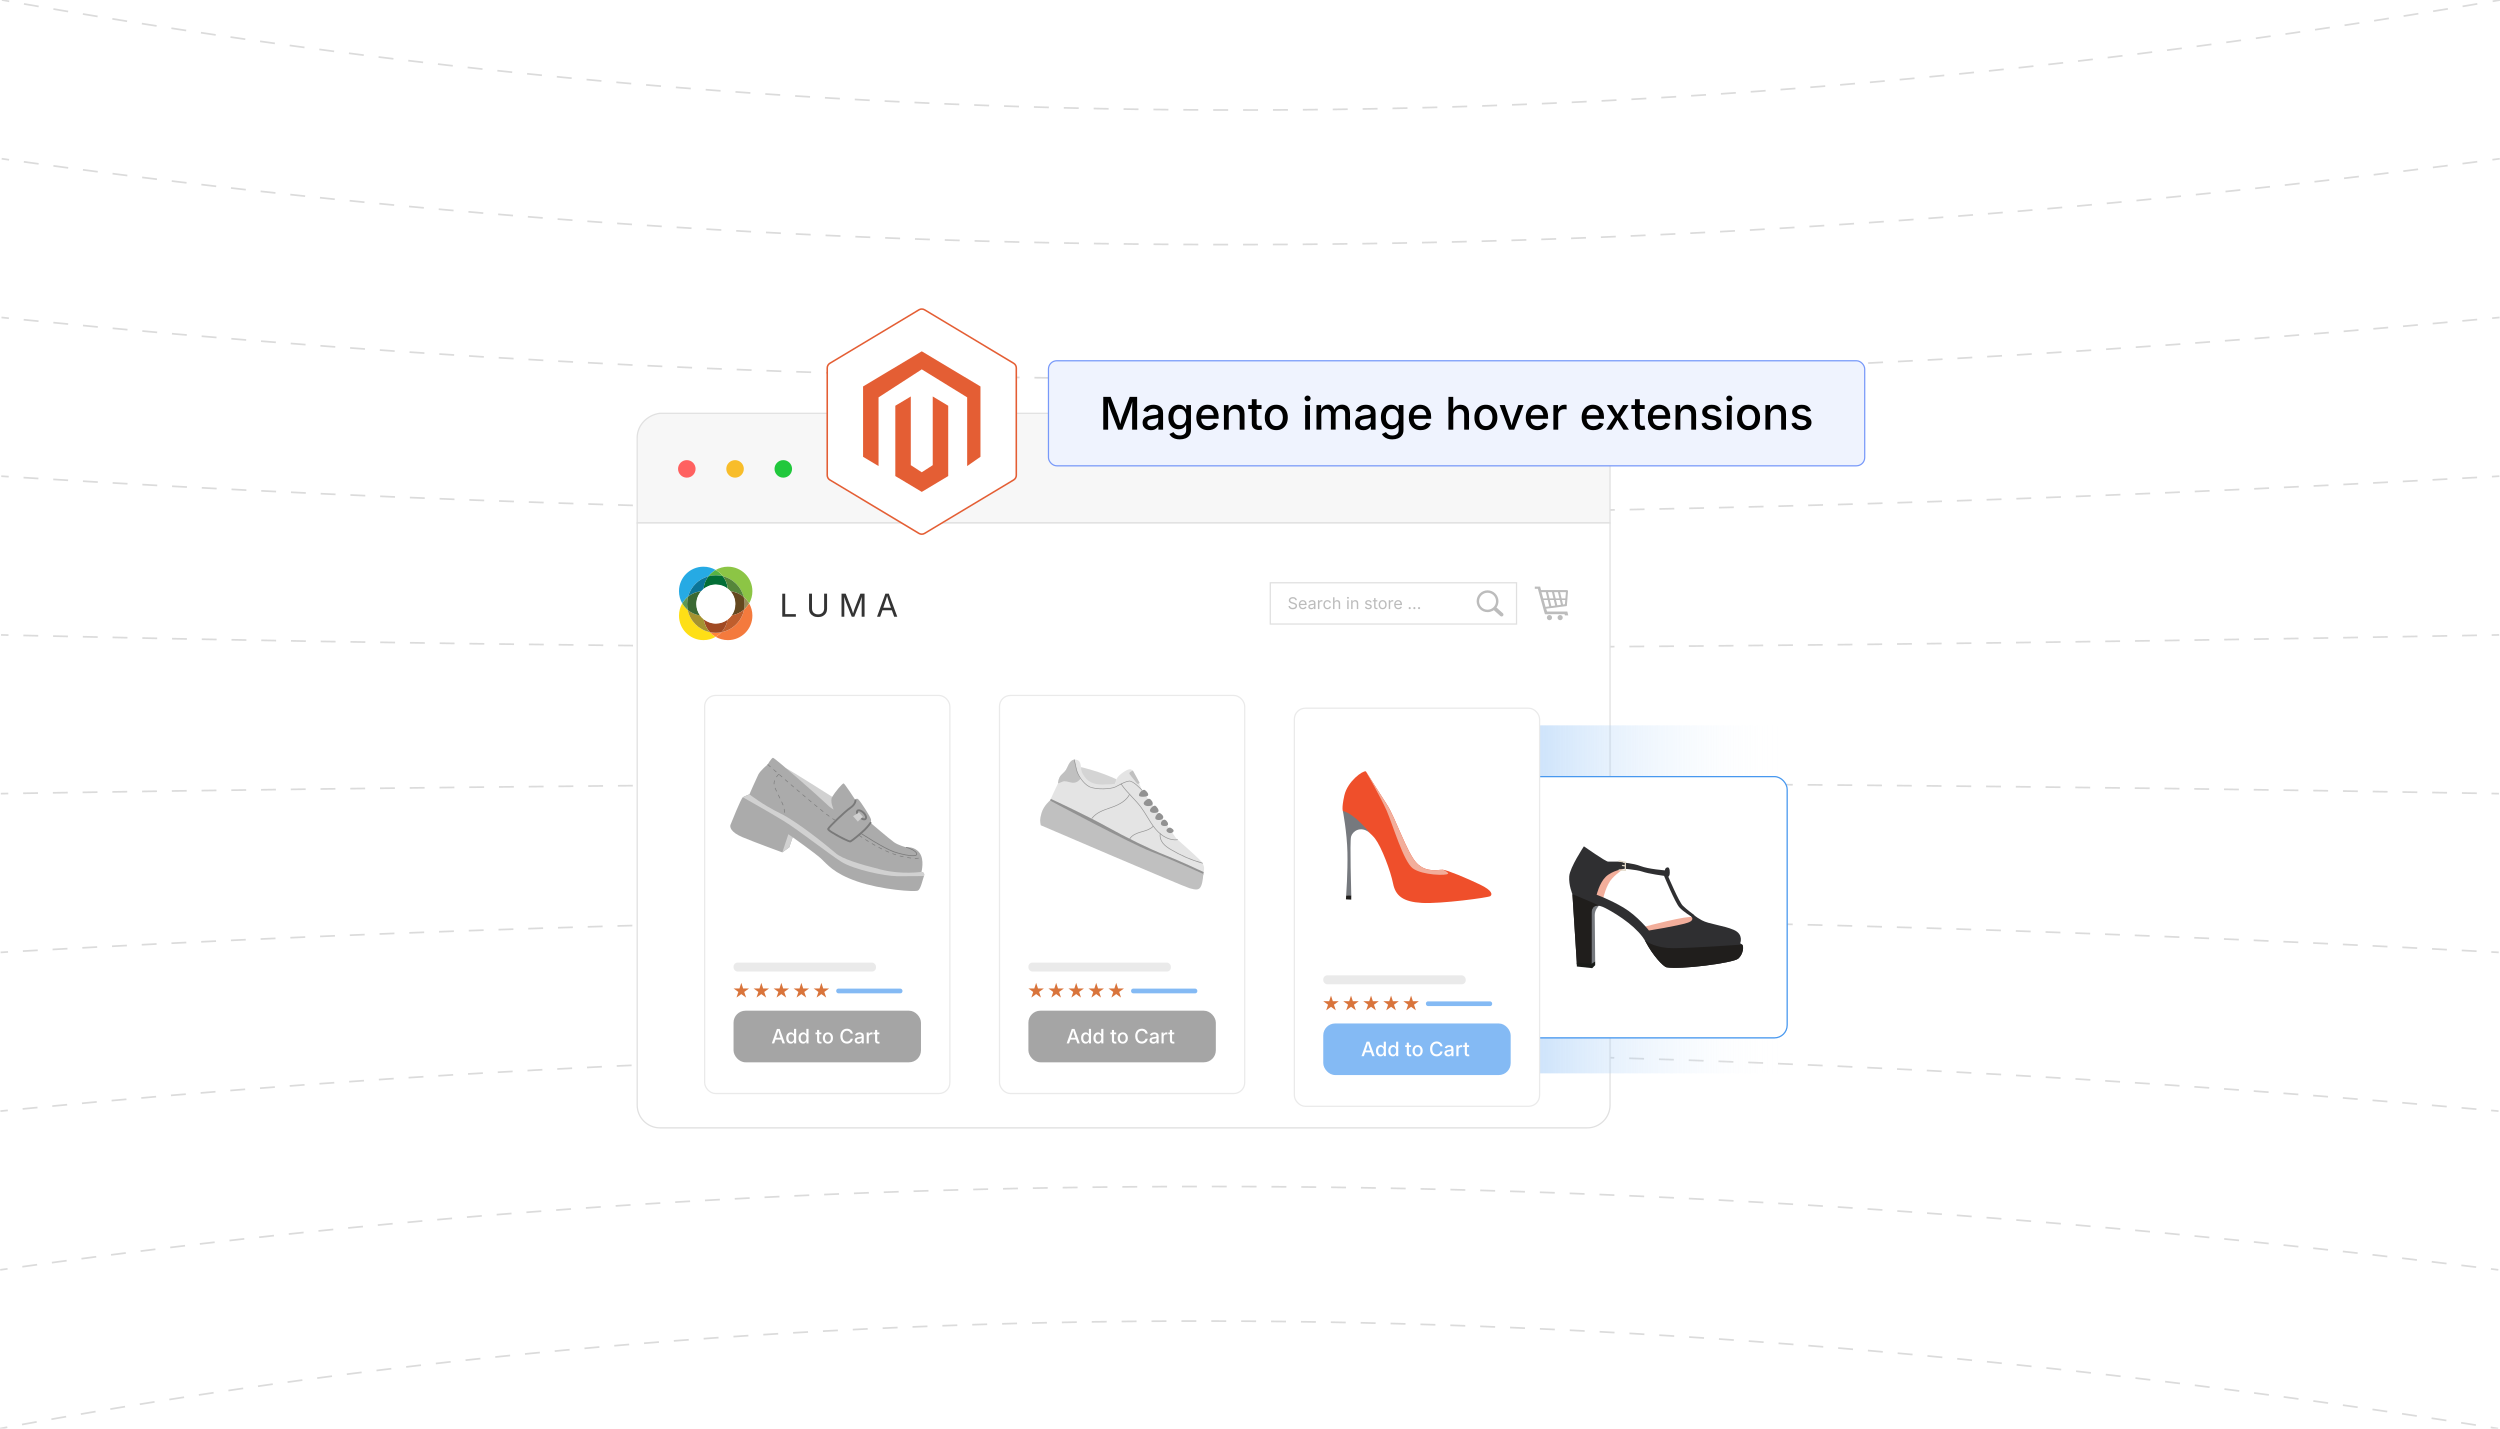 <?xml version="1.0" encoding="UTF-8"?><svg id="Layer_1" xmlns="http://www.w3.org/2000/svg" xmlns:xlink="http://www.w3.org/1999/xlink" viewBox="0 0 350 200"><defs><radialGradient id="radial-gradient" cx="221.368" cy="113.923" fx="221.368" fy="113.923" r="6.519" gradientUnits="userSpaceOnUse"><stop offset="0" stop-color="#fff"/><stop offset="1" stop-color="#cde7ff"/></radialGradient><filter id="drop-shadow-1" filterUnits="userSpaceOnUse"><feOffset dx="0" dy="1.357"/><feGaussianBlur result="blur" stdDeviation="1.085"/><feFlood flood-color="#4898ef" flood-opacity=".23"/><feComposite in2="blur" operator="in"/><feComposite in="SourceGraphic"/></filter><linearGradient id="linear-gradient" x1="215.54" y1="125.91" x2="250.396" y2="125.91" gradientUnits="userSpaceOnUse"><stop offset="0" stop-color="#86bbf4" stop-opacity=".4"/><stop offset="1" stop-color="#fff" stop-opacity="0"/></linearGradient><filter id="drop-shadow-2" filterUnits="userSpaceOnUse"><feOffset dx="0" dy="1.786"/><feGaussianBlur result="blur-2" stdDeviation="1.429"/><feFlood flood-color="#333" flood-opacity=".09"/><feComposite in2="blur-2" operator="in"/><feComposite in="SourceGraphic"/></filter><filter id="drop-shadow-3" filterUnits="userSpaceOnUse"><feOffset dx="0" dy="1.786"/><feGaussianBlur result="blur-3" stdDeviation="1.429"/><feFlood flood-color="#333" flood-opacity=".09"/><feComposite in2="blur-3" operator="in"/><feComposite in="SourceGraphic"/></filter><filter id="drop-shadow-4" filterUnits="userSpaceOnUse"><feOffset dx="0" dy="1.165"/><feGaussianBlur result="blur-4" stdDeviation=".932"/><feFlood flood-color="#333" flood-opacity=".09"/><feComposite in2="blur-4" operator="in"/><feComposite in="SourceGraphic"/></filter></defs><path d="M.265,0c.343.061.685.123,1.028.184" fill="none" stroke="#dbdbdb" stroke-miterlimit="10" stroke-width=".241"/><path d="M3.353.548c115.097,20.243,229.957,19.44,344.587-.193" fill="none" stroke="#dbdbdb" stroke-dasharray="0 0 2.092 2.092" stroke-miterlimit="10" stroke-width=".241"/><path d="M348.971.178c.343-.059.686-.118,1.029-.178" fill="none" stroke="#dbdbdb" stroke-miterlimit="10" stroke-width=".241"/><path d="M.235,22.222c.345.049.689.097,1.034.146" fill="none" stroke="#dbdbdb" stroke-miterlimit="10" stroke-width=".241"/><path d="M3.338,22.657c114.117,15.831,228.914,15.119,344.563-.159" fill="none" stroke="#dbdbdb" stroke-dasharray="0 0 2.088 2.088" stroke-miterlimit="10" stroke-width=".241"/><path d="M348.936,22.36c.345-.046.69-.092,1.035-.138" fill="none" stroke="#dbdbdb" stroke-miterlimit="10" stroke-width=".241"/><path d="M.206,44.444c.346.036.692.071,1.038.107" fill="none" stroke="#dbdbdb" stroke-miterlimit="10" stroke-width=".241"/><path d="M3.318,44.762c113.138,11.422,227.876,10.803,344.545-.122" fill="none" stroke="#dbdbdb" stroke-dasharray="0 0 2.085 2.085" stroke-miterlimit="10" stroke-width=".241"/><path d="M348.902,44.543c.346-.033.693-.065,1.039-.098" fill="none" stroke="#dbdbdb" stroke-miterlimit="10" stroke-width=".241"/><path d="M.177,66.667c.347.022.694.044,1.041.066" fill="none" stroke="#dbdbdb" stroke-miterlimit="10" stroke-width=".241"/><path d="M3.296,66.864c112.161,7.017,226.842,6.491,344.532-.08" fill="none" stroke="#dbdbdb" stroke-dasharray="0 0 2.083 2.083" stroke-miterlimit="10" stroke-width=".241"/><path d="M348.869,66.725c.347-.02.695-.039,1.042-.059" fill="none" stroke="#dbdbdb" stroke-miterlimit="10" stroke-width=".241"/><path d="M.147,88.889c.347.008.695.017,1.043.025" fill="none" stroke="#dbdbdb" stroke-miterlimit="10" stroke-width=".241"/><path d="M3.269,88.963c111.187,2.613,225.811,2.182,344.526-.035" fill="none" stroke="#dbdbdb" stroke-dasharray="0 0 2.082 2.082" stroke-miterlimit="10" stroke-width=".241"/><path d="M348.839,88.909c.348-.007.696-.013,1.044-.02" fill="none" stroke="#dbdbdb" stroke-miterlimit="10" stroke-width=".241"/><path d="M.118,111.111c.347-.006.695-.011,1.042-.017" fill="none" stroke="#dbdbdb" stroke-miterlimit="10" stroke-width=".241"/><path d="M3.238,111.06c110.215-1.788,224.785-2.123,344.525.013" fill="none" stroke="#dbdbdb" stroke-dasharray="0 0 2.082 2.082" stroke-miterlimit="10" stroke-width=".241"/><path d="M348.809,111.092c.348.006.696.013,1.044.019" fill="none" stroke="#dbdbdb" stroke-miterlimit="10" stroke-width=".241"/><path d="M.088,133.333c.347-.02.693-.04,1.04-.06" fill="none" stroke="#dbdbdb" stroke-miterlimit="10" stroke-width=".241"/><path d="M3.203,133.155c109.244-6.188,223.763-6.426,344.531.065" fill="none" stroke="#dbdbdb" stroke-dasharray="0 0 2.083 2.083" stroke-miterlimit="10" stroke-width=".241"/><path d="M348.781,133.277c.347.019.695.038,1.042.057" fill="none" stroke="#dbdbdb" stroke-miterlimit="10" stroke-width=".241"/><path d="M.059,155.556c.345-.034.69-.069,1.036-.103" fill="none" stroke="#dbdbdb" stroke-miterlimit="10" stroke-width=".241"/><path d="M3.169,155.248c108.276-10.586,222.745-10.727,344.543.121" fill="none" stroke="#dbdbdb" stroke-dasharray="0 0 2.085 2.085" stroke-miterlimit="10" stroke-width=".241"/><path d="M348.754,155.462c.347.031.693.062,1.04.093" fill="none" stroke="#dbdbdb" stroke-miterlimit="10" stroke-width=".241"/><path d="M.029,177.778c.343-.049.686-.098,1.03-.146" fill="none" stroke="#dbdbdb" stroke-miterlimit="10" stroke-width=".241"/><path d="M3.126,177.341c107.309-14.985,221.731-15.026,344.562.178" fill="none" stroke="#dbdbdb" stroke-dasharray="0 0 2.088 2.088" stroke-miterlimit="10" stroke-width=".241"/><path d="M348.729,177.649c.345.043.691.086,1.036.129" fill="none" stroke="#dbdbdb" stroke-miterlimit="10" stroke-width=".241"/><path d="M0,200c.341-.063.681-.127,1.022-.19" fill="none" stroke="#dbdbdb" stroke-miterlimit="10" stroke-width=".241"/><path d="M3.079,199.433c106.344-19.383,220.721-19.325,344.587.239" fill="none" stroke="#dbdbdb" stroke-dasharray="0 0 2.092 2.092" stroke-miterlimit="10" stroke-width=".241"/><path d="M348.704,199.836c.344.055.687.109,1.031.164" fill="none" stroke="#dbdbdb" stroke-miterlimit="10" stroke-width=".241"/><path d="M226.634,114.704l-10.532-8.348,1.611,13.339,2.49-3.515,2.966,5.309,2.136-1.196-2.978-5.309,4.308-.281Z" fill="url(#radial-gradient)" filter="url(#drop-shadow-1)" stroke="#4898ef" stroke-linecap="round" stroke-linejoin="round" stroke-width=".179"/><path d="M225.406,61.274c0-1.765-1.431-3.196-3.196-3.415H92.401c-1.765.219-3.196,1.65-3.196,3.415v11.937h136.2v-11.937Z" fill="#f7f7f7" stroke="#e0e0e0" stroke-miterlimit="10" stroke-width=".179"/><path d="M89.206,73.212v81.494c0,1.765,1.431,3.196,3.196,3.196h129.809c1.765,0,3.196-1.431,3.196-3.196v-81.494H89.206Z" fill="#fff" stroke="#e0e0e0" stroke-miterlimit="10" stroke-width=".179"/><circle cx="96.154" cy="65.645" r="1.227" fill="#ff6160" stroke-width="0"/><circle cx="102.908" cy="65.645" r="1.227" fill="#f8bd2a" stroke-width="0"/><circle cx="109.661" cy="65.645" r="1.227" fill="#21c83c" stroke-width="0"/><rect x="177.841" y="81.589" width="34.474" height="5.775" fill="#fff" stroke="#e0e0e0" stroke-miterlimit="10" stroke-width=".179"/><path d="M180.985,85.298c-.119,0-.222-.02-.31-.058-.088-.039-.156-.093-.206-.162-.05-.068-.077-.149-.084-.242h.216c.006.062.027.113.063.154.036.04.083.069.14.09.057.02.117.029.181.029.075,0,.143-.013.202-.037s.106-.059.141-.103c.035-.045.053-.097.053-.154,0-.054-.015-.097-.045-.13s-.07-.061-.119-.082c-.05-.021-.104-.041-.163-.057l-.2-.057c-.133-.038-.236-.092-.311-.162s-.111-.16-.111-.27c0-.094.025-.175.076-.245.05-.069.118-.124.204-.162.086-.039.182-.058.288-.058.109,0,.205.019.289.058.083.038.149.091.197.157.049.065.074.141.077.225h-.206c-.01-.081-.048-.144-.115-.188s-.15-.065-.249-.065c-.07,0-.133.012-.187.034-.054.023-.096.056-.125.096s-.044.087-.044.139c0,.058.018.104.054.139.035.035.078.062.127.082.05.02.094.035.134.046l.166.046c.044.012.093.028.146.049s.104.048.153.083c.049.034.09.077.121.131.031.053.047.117.047.194,0,.09-.023.172-.07.244s-.115.13-.205.172c-.089.042-.197.063-.325.063Z" fill="#bcbcbc" stroke-width="0"/><path d="M182.411,85.296c-.119,0-.223-.027-.31-.08-.087-.054-.154-.128-.201-.224-.047-.095-.07-.206-.07-.334,0-.127.023-.239.069-.336s.11-.173.194-.228.182-.082.295-.082c.065,0,.13.011.194.033.063.021.122.057.174.105.053.048.094.112.125.191s.047.176.047.29v.083h-.963v-.168h.855l-.094.062c0-.081-.013-.153-.038-.217-.025-.062-.063-.112-.113-.148-.051-.036-.113-.054-.188-.054-.075,0-.139.019-.192.055-.053.037-.094.085-.122.144s-.042.122-.042.188v.112c0,.092.016.17.048.233.031.064.076.112.134.146.057.033.123.05.199.05.049,0,.093-.007.133-.021.04-.014.074-.035.104-.063.028-.028.051-.063.066-.106l.192.054c-.019.062-.052.117-.098.164s-.103.084-.17.111c-.067.026-.144.04-.229.04Z" fill="#bcbcbc" stroke-width="0"/><path d="M183.584,85.298c-.078,0-.149-.015-.214-.045-.063-.029-.114-.072-.152-.13-.037-.057-.057-.126-.057-.207,0-.071.015-.129.042-.173.028-.045.066-.079.113-.105.047-.025.099-.044.155-.057.058-.013.114-.022.172-.03.074-.01.135-.017.182-.022.046-.005.081-.014.104-.026s.033-.034.033-.064v-.006c0-.052-.009-.096-.028-.132s-.048-.063-.087-.083c-.038-.019-.086-.028-.144-.028-.06,0-.11.009-.152.027s-.076.042-.103.069c-.026.028-.046.056-.06.085l-.191-.063c.031-.075.074-.134.128-.177.055-.042.114-.072.179-.091.065-.018.13-.026.193-.026.041,0,.089.005.142.016.053.01.104.029.153.059.049.03.09.074.122.132s.048.136.048.232v.817h-.196v-.168h-.014c-.014.028-.036.059-.067.089s-.071.057-.121.077-.109.031-.18.031ZM183.618,85.121c.074,0,.137-.015.188-.043.052-.029.09-.066.117-.112.026-.047.039-.095.039-.146v-.172c-.008.01-.025.019-.053.026s-.059.015-.094.021-.069.011-.103.015c-.032.004-.059.008-.078.01-.048.006-.093.016-.135.03-.041.015-.075.035-.1.063-.025.027-.038.065-.038.112,0,.043.011.079.033.107.022.029.053.051.091.065.038.016.083.022.132.022Z" fill="#bcbcbc" stroke-width="0"/><path d="M184.512,85.269v-1.24h.193v.191h.014c.022-.063.063-.114.122-.152.06-.038.126-.057.199-.057.015,0,.032,0,.053.001s.037.002.049.002v.201c-.006-.002-.021-.004-.045-.007s-.049-.004-.075-.004c-.06,0-.112.012-.159.037-.047.024-.084.059-.11.102-.026.044-.04.093-.04.149v.776h-.2Z" fill="#bcbcbc" stroke-width="0"/><path d="M185.835,85.296c-.112,0-.211-.027-.295-.08-.085-.054-.151-.128-.198-.225-.048-.096-.071-.208-.071-.335,0-.129.023-.242.071-.339.047-.097.113-.171.198-.225.084-.054.183-.08.295-.08.061,0,.117.008.17.023.054.016.103.038.146.067s.081.064.113.107.057.091.073.145l-.191.055c-.01-.032-.023-.062-.042-.088-.018-.026-.04-.05-.066-.069s-.057-.034-.091-.045-.071-.017-.112-.017c-.082,0-.15.021-.204.065-.053.043-.093.1-.118.17-.026.07-.039.146-.039.229,0,.081.013.157.039.227.025.07.065.127.118.17.054.043.122.064.204.064.042,0,.08-.006.114-.017.035-.012.066-.027.093-.048.027-.021.05-.044.068-.072s.032-.059.041-.092l.191.054c-.017.056-.041.105-.073.148s-.07.08-.114.111c-.045.03-.094.054-.147.069-.055.016-.111.024-.173.024Z" fill="#bcbcbc" stroke-width="0"/><path d="M186.828,84.525v.743h-.2v-1.652h.2v.713h-.034c.037-.114.091-.196.161-.244s.152-.072.246-.072c.083,0,.156.018.22.052s.112.086.147.155.053.156.053.262v.787h-.2v-.771c0-.096-.025-.171-.075-.225s-.118-.081-.205-.081c-.059,0-.112.014-.159.039-.048.026-.085.063-.112.113s-.041.109-.041.181Z" fill="#bcbcbc" stroke-width="0"/><path d="M188.712,83.825c-.038,0-.07-.013-.098-.039-.027-.025-.041-.057-.041-.093,0-.037.014-.068.041-.094s.06-.038.098-.038.071.013.099.038.041.057.041.094c0,.036-.014.067-.041.093-.027.026-.061.039-.099.039ZM188.61,85.269v-1.24h.2v1.24h-.2Z" fill="#bcbcbc" stroke-width="0"/><path d="M189.361,84.525v.743h-.2v-1.24h.192l.001.301h-.027c.037-.114.091-.196.161-.244s.152-.072.246-.072c.083,0,.156.018.22.052.062.034.111.086.146.155s.053.156.053.262v.787h-.199v-.771c0-.096-.025-.171-.075-.225s-.118-.081-.205-.081c-.059,0-.112.014-.159.039-.048.026-.085.063-.112.113s-.041.109-.041.181Z" fill="#bcbcbc" stroke-width="0"/><path d="M191.564,85.296c-.085,0-.16-.013-.227-.038-.066-.024-.121-.062-.164-.11s-.071-.108-.086-.18l.189-.045c.018.067.051.118.101.149.049.032.11.048.185.048.087,0,.155-.019.207-.056.051-.037.077-.081.077-.132,0-.043-.016-.078-.045-.107-.03-.028-.076-.05-.138-.063l-.206-.049c-.112-.026-.196-.067-.251-.124-.055-.056-.082-.127-.082-.214,0-.071.021-.134.061-.188s.094-.097.163-.128c.069-.03.148-.046.236-.046.085,0,.157.013.217.038.06.026.107.062.146.105.037.045.064.097.083.155l-.181.047c-.017-.045-.045-.085-.085-.121-.039-.036-.099-.055-.179-.055-.074,0-.136.017-.185.051-.05.034-.074.077-.074.129,0,.046.017.083.05.11.033.028.086.05.159.067l.188.044c.112.027.195.068.249.124.055.056.081.126.081.211,0,.073-.021.138-.062.194s-.099.101-.172.134c-.073.032-.159.049-.256.049Z" fill="#bcbcbc" stroke-width="0"/><path d="M192.83,84.028v.171h-.641v-.171h.641ZM192.376,83.733h.199v1.214c0,.056.012.096.034.121s.06.038.112.038c.013,0,.028-.001.048-.004.021-.003.038-.006.055-.009l.041.168c-.021.008-.045.014-.071.017-.025.004-.052.006-.078.006-.106,0-.19-.028-.25-.085-.061-.057-.09-.136-.09-.236v-1.229Z" fill="#bcbcbc" stroke-width="0"/><path d="M193.567,85.296c-.112,0-.211-.027-.295-.08-.085-.054-.151-.128-.198-.225-.048-.096-.071-.208-.071-.335,0-.129.023-.242.071-.339.047-.097.113-.171.198-.225.084-.054.183-.08.295-.08.113,0,.213.026.298.08s.151.128.198.225c.048.097.071.21.071.339,0,.127-.023.239-.071.335-.047.097-.113.171-.198.225-.085.053-.185.08-.298.08ZM193.567,85.117c.084,0,.152-.021.207-.064.054-.043.094-.1.119-.17.026-.069.039-.146.039-.227,0-.082-.013-.158-.039-.229-.025-.071-.065-.128-.119-.171-.055-.044-.123-.065-.207-.065-.082,0-.15.021-.204.065-.053.043-.093.1-.118.17-.026.07-.039.146-.039.229,0,.081.013.157.039.227.025.07.065.127.118.17.054.043.122.064.204.064Z" fill="#bcbcbc" stroke-width="0"/><path d="M194.425,85.269v-1.24h.193v.191h.014c.022-.063.063-.114.122-.152.06-.038.126-.057.199-.057.015,0,.032,0,.053.001s.037.002.049.002v.201c-.006-.002-.021-.004-.045-.007s-.049-.004-.075-.004c-.06,0-.112.012-.159.037-.047.024-.084.059-.11.102-.026.044-.04.093-.04.149v.776h-.2Z" fill="#bcbcbc" stroke-width="0"/><path d="M195.764,85.296c-.119,0-.223-.027-.31-.08-.087-.054-.154-.128-.201-.224-.047-.095-.07-.206-.07-.334,0-.127.023-.239.069-.336s.11-.173.194-.228.182-.082.295-.082c.065,0,.13.011.194.033.063.021.122.057.174.105.053.048.094.112.125.191s.047.176.047.29v.083h-.963v-.168h.855l-.094.062c0-.081-.013-.153-.038-.217-.025-.062-.063-.112-.113-.148-.051-.036-.113-.054-.188-.054-.075,0-.139.019-.192.055-.053.037-.094.085-.122.144s-.042.122-.042.188v.112c0,.092.016.17.048.233.031.064.076.112.134.146.057.033.123.05.199.05.049,0,.093-.007.133-.021.04-.014.074-.035.104-.063.028-.028.051-.063.066-.106l.192.054c-.019.062-.052.117-.098.164s-.103.084-.17.111c-.067.026-.144.04-.229.04Z" fill="#bcbcbc" stroke-width="0"/><path d="M197.358,85.283c-.041,0-.076-.015-.105-.044s-.044-.064-.044-.105c0-.042.015-.077.044-.106s.064-.044.105-.044c.042,0,.077.015.106.044s.044.064.044.106c0,.041-.015.076-.044.105s-.064.044-.106.044Z" fill="#bcbcbc" stroke-width="0"/><path d="M198.014,85.283c-.041,0-.076-.015-.105-.044s-.044-.064-.044-.105c0-.042.015-.077.044-.106s.064-.044.105-.044c.042,0,.077.015.106.044s.044.064.044.106c0,.041-.015.076-.044.105s-.064.044-.106.044Z" fill="#bcbcbc" stroke-width="0"/><path d="M198.668,85.283c-.041,0-.076-.015-.105-.044s-.044-.064-.044-.105c0-.042.015-.077.044-.106s.064-.044.105-.044c.042,0,.077.015.106.044s.044.064.044.106c0,.041-.015.076-.044.105s-.064.044-.106.044Z" fill="#bcbcbc" stroke-width="0"/><path d="M208.256,82.645h0v0c.422 0.0.804.171,1.081.448.276.276.447.658.447,1.08h0v.002h-0c-0.0.17-.028.334-.079.486-.009.026-.018.05-.027.074v0c-.044.112-.101.218-.17.315l.89.799.001 0.0.005.004 0.0 0c.05.048.078.112.081.177.003.064-.017.13-.061.183l-0.0 0-.005.006-.001.001-.004.005-0.0.001c-.048.05-.112.078-.177.081-.064.003-.13-.017-.183-.06l-0-0-.006-.005-.001-.001-.91-.818c-.027.019-.054.037-.082.054-.038.023-.077.045-.117.065-.205.102-.436.16-.681.16v0h-0v-0c-.422-0-.804-.171-1.081-.448-.276-.276-.447-.658-.447-1.08h-0v-.001h0c0-.422.171-.804.448-1.081.276-.276.658-.447,1.08-.447v-0h.001ZM208.257,82.987v0h-.001v-0c-.327 0-.623.133-.838.347-.214.214-.347.511-.347.838h0v.001h-0c0.0.327.133.623.347.837.214.214.511.347.838.347v-0h.001v0c.327-0.0.623-.133.838-.347.214-.214.347-.511.347-.838h-0v-.001h0c-0-.327-.133-.623-.347-.838-.214-.214-.511-.347-.838-.348h0Z" fill="#bcbcbc" stroke-width="0"/><path d="M215.736,82.607h3.571c.233,0,.221.095.201.336l-.133,1.693c-.023.27-.003.204-.289.245l-2.626.334.139.403h2.829c.038.143.09.376.129.536h-.47l-.045-.163h-2.26c-.519-.009-.467.132-.591-.317l-.891-3.239h-.428v-.31h.751c.035.131.083.35.116.482h0ZM216.925,86.103c.2,0,.363.163.363.363,0,.201-.162.363-.363.363s-.363-.162-.363-.363c0-.2.162-.363.363-.363h0ZM218.421,86.103c.2,0,.363.163.363.363,0,.201-.163.363-.363.363-.201,0-.363-.162-.363-.363,0-.2.162-.363.363-.363h0ZM216.049,83.774h.578l-.21-.877c-.207,0-.41-0-.61-0l.07.263.002-0.0.169.615h0ZM216.719,82.897l.21.876h.556l-.211-.876-.556-.001h0ZM217.577,82.898l.211.875h.532l-.21-.875-.533-.001h0ZM218.413,82.899l.21.875h.533l.059-.703c.016-.196.051-.171-.139-.171-.217-0-.438-.001-.663-.001h0ZM219.137,83.996h-.461l.152.634.038-.005c.232-.033.217.02.235-.199l.036-.429h0ZM218.535,84.67l-.162-.674h-.532l.179.744.515-.07h0ZM217.727,84.78l-.189-.784h-.557l.206.858.54-.073h0ZM216.894,84.894l-.215-.898h-.57l.266.968.518-.071h0Z" fill="#bcbcbc" fill-rule="evenodd" stroke-width="0"/><path d="M100.197,79.796c-.391.225-.734.527-1.007.884-1.39.365-2.484,1.455-2.855,2.841-.329.264-.607.588-.818.956-.293-.504-.46-1.089-.46-1.714,0-1.892,1.534-3.426,3.426-3.426.625,0,1.211.166,1.714.46Z" fill="#26aae4" stroke-width="0"/><path d="M101.192,80.666c-.312-.079-.638-.12-.975-.12-.355,0-.7.046-1.028.134.273-.357.616-.659,1.007-.884.386.223.724.518.995.87Z" fill="#57b342" stroke-width="0"/><path d="M105.335,82.763c0,.625-.166,1.21-.46,1.714-.197-.345-.456-.652-.76-.908-.364-1.426-1.493-2.548-2.924-2.903-.271-.352-.609-.647-.995-.87.504-.293,1.089-.46,1.712-.46,1.892,0,3.426,1.534,3.426,3.426Z" fill="#8cc545" stroke-width="0"/><path d="M100.195,89.157c-.503.293-1.088.46-1.712.46-1.892,0-3.426-1.534-3.426-3.426,0-.625.166-1.21.46-1.714.199.347.458.654.764.911.321,1.558,1.544,2.786,3.1,3.114.235.257.51.48.815.655Z" fill="#fedf16" stroke-width="0"/><path d="M96.196,84.568c0,.281.029.556.084.82-.305-.257-.564-.564-.764-.911.211-.367.489-.691.818-.956-.091.335-.139.685-.139,1.047Z" fill="#5f9853" stroke-width="0"/><path d="M104.876,84.477c-.187.326-.427.618-.71.865.05-.25.075-.51.075-.774,0-.345-.043-.679-.125-.999.304.256.563.563.76.908Z" fill="#998d56" stroke-width="0"/><path d="M105.335,86.191c0,1.892-1.534,3.426-3.426,3.426-.623,0-1.208-.166-1.712-.46.3-.173.571-.391.805-.643,1.597-.316,2.853-1.575,3.164-3.172.283-.247.523-.539.71-.865.293.504.46,1.089.46,1.714Z" fill="#f47a3d" stroke-width="0"/><path d="M101.002,88.514c-.233.252-.504.47-.805.643h-.002c-.305-.175-.58-.398-.815-.655.269.058.551.089.837.089.268,0,.53-.026.784-.077Z" fill="#ff8538" stroke-width="0"/><path d="M99.19,80.68c-.393.51-.643,1.132-.695,1.814v.002c-.103.084-.201.178-.29.28-.707.057-1.352.326-1.87.746.371-1.386,1.465-2.476,2.855-2.841Z" fill="#0b7598" stroke-width="0"/><path d="M101.895,82.459c-.46-.367-1.043-.587-1.678-.587-.655,0-1.256.233-1.723.621.051-.681.302-1.304.695-1.814.328-.088.673-.134,1.028-.134.336,0,.662.041.975.12.393.503.645,1.12.703,1.793Z" fill="#026e35" stroke-width="0"/><path d="M104.116,83.569c-.518-.438-1.168-.724-1.882-.791-.103-.117-.216-.223-.338-.319-.058-.673-.311-1.29-.703-1.793,1.431.355,2.56,1.477,2.924,2.903Z" fill="#55863a" stroke-width="0"/><path d="M104.241,84.568c0,.264-.026.523-.075.774-.487.427-1.096.719-1.769.815.326-.446.518-.995.518-1.589,0-.688-.257-1.314-.681-1.79.714.067,1.364.353,1.882.791.082.319.125.654.125.999Z" fill="#64481f" stroke-width="0"/><path d="M104.165,85.341c-.311,1.597-1.566,2.857-3.164,3.172.456-.492.767-1.12.87-1.817.201-.154.377-.336.525-.54.673-.096,1.282-.388,1.769-.815Z" fill="#bf5e2d" stroke-width="0"/><path d="M101.871,86.697c-.103.697-.413,1.325-.87,1.817-.254.051-.516.077-.784.077-.287,0-.568-.031-.837-.089-.458-.501-.769-1.138-.865-1.843.465.379,1.057.606,1.702.606.623,0,1.198-.211,1.654-.568Z" fill="#a14a23" stroke-width="0"/><path d="M99.38,88.502c-1.556-.328-2.779-1.556-3.1-3.114.489.412,1.095.69,1.762.774h.002c.134.185.293.353.472.498.096.705.407,1.342.865,1.843Z" fill="#a59330" stroke-width="0"/><path d="M97.52,84.568c0,.595.194,1.146.522,1.594-.667-.084-1.273-.362-1.762-.774-.055-.264-.084-.539-.084-.82,0-.362.048-.712.139-1.047.518-.42,1.163-.69,1.87-.746-.425.475-.685,1.103-.685,1.793Z" fill="#3a6933" stroke-width="0"/><path d="M102.956,84.568c0,.603-.195,1.16-.526,1.613-.15.207-.329.392-.533.549-.463.362-1.047.577-1.679.577-.655,0-1.256-.23-1.728-.615-.181-.146-.343-.317-.479-.505h-.002c-.333-.455-.53-1.014-.53-1.618,0-.7.263-1.338.695-1.82.091-.103.19-.199.294-.284v-.002c.474-.394,1.084-.631,1.749-.631.645,0,1.237.223,1.704.596.124.098.239.206.343.324.43.483.692,1.118.692,1.817Z" fill="#fff" stroke-width="0"/><path d="M109.518,86.341v-3.224h.411v2.86h1.493v.363h-1.904Z" fill="#333" stroke-width="0"/><path d="M114.531,86.393c-.254,0-.476-.05-.666-.148-.189-.1-.336-.236-.44-.409-.104-.173-.156-.37-.156-.591v-2.127h.411v2.095c0,.154.034.291.103.412.068.12.166.215.293.284s.279.104.455.104.327-.034.453-.104c.126-.069.223-.164.291-.284.068-.121.102-.258.102-.412v-2.095h.411v2.127c0,.221-.052.418-.156.591-.104.173-.25.31-.438.409-.188.099-.409.148-.663.148Z" fill="#333" stroke-width="0"/><path d="M117.813,86.341v-3.224h.584l.794,2.034c.019.047.04.106.064.178.024.072.049.149.076.233.027.083.052.167.077.25.025.082.046.159.065.23h-.091c.021-.066.042-.141.067-.223.024-.081.05-.164.077-.248.026-.085.052-.164.077-.237s.046-.135.065-.184l.783-2.034h.586v3.224h-.405v-1.841c0-.066 0-.143.001-.228 0-.085.002-.175.004-.269.002-.094.004-.188.007-.285.002-.097.004-.19.005-.281h.035c-.03.1-.062.201-.096.304-.034.104-.067.203-.1.299-.033.096-.063.184-.092.263s-.053.146-.073.197l-.721,1.841h-.357l-.731-1.841c-.02-.051-.044-.114-.071-.191s-.057-.163-.09-.258c-.032-.095-.066-.194-.101-.299s-.07-.209-.106-.314h.039c.003.081.005.168.007.262.002.094.004.188.005.284.001.097.003.188.004.277s.002.168.002.239v1.841h-.392Z" fill="#333" stroke-width="0"/><path d="M122.785,86.341l1.171-3.224h.476l1.186,3.224h-.433l-.684-1.912c-.042-.118-.09-.266-.146-.442s-.123-.402-.202-.677h.078c-.078.277-.145.506-.202.685-.057.18-.104.324-.142.435l-.664,1.912h-.438ZM123.374,85.441v-.359h1.655v.359h-1.655Z" fill="#333" stroke-width="0"/><rect x="215.54" y="101.548" width="34.856" height="48.723" fill="url(#linear-gradient)" stroke-width="0"/><g filter="url(#drop-shadow-2)"><rect x="211.367" y="106.94" width="38.837" height="36.576" rx="1.786" ry="1.786" fill="#fff" stroke="#4898ef" stroke-miterlimit="10" stroke-width=".179"/><path d="M223.86,125.005s-.595.536-.595,1.31c0,.774.06,6.489.06,6.489l-.506.506s-.387-.744-.387-2.887-.179-5.18.06-5.477c.238-.298,1.369.06,1.369.06Z" fill="#76797e" stroke-width="0"/><path d="M230.349,127.922s6.013-1.607,6.728-1.31-2.024,2.262-3.81,2.381c-1.786.119-2.5.298-2.679.06s-.238-1.131-.238-1.131Z" fill="#f2ae9b" stroke-width="0"/><path d="M224.455,123.934s.417-1.846,1.25-2.739c.834-.893,1.667-1.369,1.667-1.369,0,0-1.429-.536-2.56-.06-1.131.476-2.262,2.858-2.262,2.858l.833,1.25,1.072.06Z" fill="#f2ae9b" stroke-width="0"/><path d="M221.746,116.7s-1.965,2.947-2.054,4.197c-.089,1.25.447,2.5.447,2.5l.625,9.823,2.054.089v-7.144s-.208-1.935,1.965-.804c1.956,1.018,4.644,2.858,5.626,4.733s2.445,3.451,2.917,3.542c1.846.357,9.317-.595,10.032-1.22s.804-1.786.536-1.965l-.268-.179s.536-1.25-.893-1.875c-1.429-.625-3.483-.804-4.465-1.34-.982-.536-1.161-.804-1.161-.804l-.615.02s1.151.695-.278,1.141c-1.429.447-5.358,1.072-5.358,1.072,0,0-1.607-2.054-3.572-3.215-1.965-1.161-3.751-1.786-3.751-1.786,0,0,.357-1.607,1.25-2.5s2.59-1.161,2.59-1.161l-.179-.982h-2.054c-.357,0-3.394-2.143-3.394-2.143Z" fill="#2f2f31" stroke-width="0"/><path d="M227.042,118.95s1.58.101,2.652.518c1.072.417,3.394.595,3.394.595,0,0,0-.357.357-.417.357-.06.357.774.298,1.012-.06.238-.179.298-.179.298,0,0,1.488,3.513,2.024,4.048.536.536,1.518,1.25,1.518,1.25l-.268.298s-1.131-.655-1.727-1.31c-.595-.655-2.143-4.406-2.143-4.406,0,0-2.203-.298-3.036-.595-.834-.298-3.073-.45-3.073-.45l.183-.842Z" fill="#2f2f31" stroke-width="0"/><path d="M230.279,129.867c.045.076.089.152.129.229.982,1.875,2.445,3.451,2.917,3.542,1.846.357,9.317-.595,10.032-1.22s.804-1.786.536-1.965c0,0-6.995.506-9.675.506-2.382,0-3.68-.893-3.939-1.092Z" fill="#201e1c" stroke-width="0"/><path d="M223.86,125.005c-.655-.357-3.721-1.607-3.721-1.607l.625,9.823,2.054.089v-7.144s-.144-1.35,1.076-1.134c-.011-.011-.023-.021-.034-.027Z" fill="#201e1c" stroke-width="0"/><polygon points="223.324 132.804 223.324 133.34 222.907 133.757 220.762 133.526 220.743 132.995 222.788 133.162 223.324 132.804" fill="#1a1c19" stroke-width="0"/><path d="M227.64,120.142l-.968-.04c-.049-.002-.088-.044-.086-.093.002-.049.042-.087.093-.086l.782.032v-.95l-.821-.164c-.048-.01-.08-.057-.07-.105.01-.048.057-.08.105-.07l.965.193v1.283Z" fill="#e2d9c8" stroke-width="0"/><path d="M227.462,119.513c-.004,0-.008-0-.013-.001l-.313-.045c-.049-.007-.083-.052-.076-.101.007-.049.053-.083.101-.076l.313.045c.049.007.083.052.076.101-.006.045-.045.077-.088.077Z" fill="#e2d9c8" stroke-width="0"/></g><rect x="98.652" y="97.363" width="34.328" height="55.731" rx="1.53" ry="1.53" fill="#fff" stroke="#eaeaea" stroke-miterlimit="10" stroke-width=".179"/><rect x="102.696" y="141.498" width="26.241" height="7.224" rx="1.674" ry="1.674" fill="#a5a5a5" stroke-width="0"/><rect x="102.696" y="134.763" width="19.945" height="1.252" rx=".557" ry=".557" fill="#eaeaea" stroke-width="0"/><rect x="117.071" y="138.406" width="9.273" height=".66" rx=".294" ry=".294" fill="#4898ef" opacity=".67" stroke-width="0"/><polygon points="103.781 137.596 104.037 138.384 104.865 138.384 104.195 138.871 104.451 139.659 103.781 139.172 103.11 139.659 103.367 138.871 102.696 138.384 103.525 138.384 103.781 137.596" fill="#d9743b" stroke-width="0"/><polygon points="106.584 137.596 106.84 138.384 107.668 138.384 106.998 138.871 107.254 139.659 106.584 139.172 105.913 139.659 106.169 138.871 105.499 138.384 106.328 138.384 106.584 137.596" fill="#d9743b" stroke-width="0"/><polygon points="109.386 137.596 109.643 138.384 110.471 138.384 109.801 138.871 110.057 139.659 109.386 139.172 108.716 139.659 108.972 138.871 108.302 138.384 109.13 138.384 109.386 137.596" fill="#d9743b" stroke-width="0"/><polygon points="112.189 137.596 112.445 138.384 113.274 138.384 112.604 138.871 112.86 139.659 112.189 139.172 111.519 139.659 111.775 138.871 111.105 138.384 111.933 138.384 112.189 137.596" fill="#d9743b" stroke-width="0"/><polygon points="114.992 137.596 115.248 138.384 116.077 138.384 115.406 138.871 115.663 139.659 114.992 139.172 114.322 139.659 114.578 138.871 113.908 138.384 114.736 138.384 114.992 137.596" fill="#d9743b" stroke-width="0"/><path d="M108.049,146.079l.723-2.033h.382l.737,2.033h-.337l-.396-1.131c-.031-.092-.065-.2-.102-.325-.037-.124-.079-.274-.127-.448h.062c-.046.176-.088.327-.125.453-.037.126-.069.232-.098.32l-.383,1.131h-.337ZM108.44,145.543v-.26h1.058v.26h-1.058Z" fill="#fff" stroke-width="0"/><path d="M110.708,146.109c-.124,0-.234-.032-.33-.095-.097-.063-.172-.154-.227-.271-.055-.118-.082-.259-.082-.423,0-.165.028-.307.083-.424.055-.117.131-.207.228-.27.097-.062.206-.093.328-.093.095,0,.171.017.229.048s.103.067.136.109.058.079.075.11h.016v-.756h.3v2.033h-.292v-.238h-.024c-.018.032-.043.069-.077.111s-.08.078-.138.11c-.058.031-.133.047-.225.047ZM110.774,145.854c.085,0,.158-.022.216-.067.059-.046.103-.108.134-.189.03-.08.045-.174.045-.279,0-.106-.015-.198-.045-.277-.03-.078-.074-.14-.133-.185-.059-.044-.131-.065-.218-.065-.088,0-.162.022-.22.069-.059.046-.103.109-.132.188-.03.08-.044.17-.044.27,0,.102.015.192.045.273.03.081.075.145.134.192.059.047.132.07.218.07Z" fill="#fff" stroke-width="0"/><path d="M112.436,146.109c-.124,0-.234-.032-.33-.095-.097-.063-.172-.154-.227-.271-.055-.118-.082-.259-.082-.423,0-.165.028-.307.083-.424.055-.117.131-.207.228-.27.097-.062.206-.093.328-.093.095,0,.171.017.229.048s.103.067.136.109.058.079.075.11h.016v-.756h.3v2.033h-.292v-.238h-.024c-.018.032-.043.069-.077.111s-.08.078-.138.11c-.058.031-.133.047-.225.047ZM112.501,145.854c.085,0,.158-.022.216-.067.059-.046.103-.108.134-.189.03-.08.045-.174.045-.279,0-.106-.015-.198-.045-.277-.03-.078-.074-.14-.133-.185-.059-.044-.131-.065-.218-.065-.088,0-.162.022-.22.069-.059.046-.103.109-.132.188-.03.08-.044.17-.044.27,0,.102.015.192.045.273.03.081.075.145.134.192.059.047.132.07.218.07Z" fill="#fff" stroke-width="0"/><path d="M114.992,144.554v.244h-.827v-.244h.827ZM114.388,144.19h.3v1.477c0,.061.013.105.039.135.026.028.068.043.127.043.016,0,.036-.002.062-.006s.047-.007.065-.011l.053.24c-.032.011-.066.019-.103.023-.036.005-.072.008-.107.008-.139,0-.246-.036-.322-.107-.076-.071-.115-.172-.115-.301v-1.501Z" fill="#fff" stroke-width="0"/><path d="M115.905,146.11c-.143,0-.268-.032-.375-.098-.107-.066-.19-.158-.249-.276s-.089-.255-.089-.412c0-.158.03-.296.089-.415s.142-.211.249-.276.231-.099.375-.099c.144,0,.269.033.376.099s.189.157.249.276c.059.119.088.257.088.415,0,.157-.029.294-.088.412-.06.118-.142.21-.249.276-.107.065-.232.098-.376.098ZM115.905,145.856c.093,0,.169-.024.23-.072.061-.049.105-.113.135-.194.03-.08.044-.169.044-.266s-.015-.187-.044-.268c-.029-.081-.074-.146-.135-.195s-.137-.073-.23-.073c-.092,0-.168.024-.228.073s-.105.113-.134.194c-.03.081-.044.171-.044.269,0,.097.015.186.044.266.029.081.074.146.134.194.06.048.136.072.228.072Z" fill="#fff" stroke-width="0"/><path d="M118.564,146.106c-.176,0-.333-.042-.471-.125-.139-.083-.247-.203-.326-.358-.079-.156-.119-.343-.119-.559,0-.218.04-.404.119-.561s.188-.275.326-.359c.138-.084.295-.126.471-.126.107,0,.208.016.302.047.094.031.178.076.252.135.074.06.135.131.184.216.048.085.082.181.099.288h-.312c-.013-.064-.035-.122-.067-.172-.032-.049-.072-.091-.118-.126-.046-.034-.098-.061-.155-.078-.057-.017-.118-.025-.182-.025-.116,0-.221.029-.313.088s-.165.145-.218.258-.079.252-.079.416c0,.163.027.302.081.415s.126.198.218.257c.092.058.196.086.311.086.064,0,.124-.009.181-.026.057-.018.108-.044.155-.078.047-.033.086-.076.119-.126s.055-.106.067-.17h.314c-.016.1-.047.191-.094.274s-.107.156-.181.218-.158.109-.253.143c-.095.033-.198.05-.31.05Z" fill="#fff" stroke-width="0"/><path d="M120.173,146.113c-.096,0-.184-.018-.262-.054-.079-.036-.14-.089-.186-.158-.046-.068-.068-.153-.068-.253,0-.087.017-.158.05-.213.033-.056.078-.1.135-.133.057-.032.12-.058.189-.073.069-.017.14-.029.212-.037.09-.011.164-.02.22-.026.057-.007.098-.019.125-.034.027-.017.04-.042.04-.077v-.009c0-.057-.011-.105-.033-.145-.021-.039-.054-.069-.097-.091-.043-.021-.097-.031-.162-.031-.066,0-.123.01-.171.03s-.086.047-.116.078c-.029.032-.051.065-.066.1l-.283-.073c.035-.091.084-.164.149-.22s.139-.096.222-.121c.084-.025.17-.039.259-.039.062,0,.127.008.197.022.069.015.134.041.195.079s.111.092.149.161.057.159.057.27v1.013h-.291v-.209h-.015c-.02.039-.049.077-.088.115-.039.037-.089.067-.148.092s-.13.036-.213.036ZM120.24,145.872c.082,0,.152-.017.21-.048.059-.032.103-.074.134-.127.031-.053.046-.108.046-.168v-.195c-.011.011-.032.021-.062.029s-.065.017-.104.023-.077.013-.113.017c-.036.005-.066.009-.09.012-.057.007-.108.02-.155.036-.047.018-.084.042-.112.074-.028.031-.042.074-.042.127,0,.048.013.089.038.121.025.033.059.058.102.073.043.017.093.025.149.025Z" fill="#fff" stroke-width="0"/><path d="M121.333,146.079v-1.525h.291v.246h.016c.028-.084.078-.149.147-.197.07-.047.149-.07.239-.07.019,0,.041,0,.065.002.024.001.045.003.062.006v.286c-.011-.003-.032-.007-.063-.011-.031-.003-.062-.005-.094-.005-.069,0-.132.015-.187.043-.056.029-.099.069-.13.121-.031.052-.046.11-.046.178v.927h-.3Z" fill="#fff" stroke-width="0"/><path d="M123.113,144.554v.244h-.827v-.244h.827ZM122.508,144.19h.3v1.477c0,.061.013.105.039.135.026.028.068.043.127.043.016,0,.036-.002.062-.006s.047-.007.065-.011l.053.24c-.032.011-.066.019-.103.023-.036.005-.072.008-.107.008-.139,0-.246-.036-.322-.107-.076-.071-.115-.172-.115-.301v-1.501Z" fill="#fff" stroke-width="0"/><path d="M110.014,107.542c.188.008,6.498,4.012,6.498,4.012,0,0,1.177,2.425,1.169,2.613-.008.188-5.789-2.53-5.789-2.53l-1.877-4.095Z" fill="#d1d1d1" stroke-width="0"/><path d="M104.919,111.204s.982-2.238,1.25-2.773,1.305-1.414,1.305-1.414c0,0,.528-.882.737-.929.209-.048,6.835,5.798,7.431,6.407.596.61,1.075.857,1.075.857,0,0-.571-1.174-.205-1.799s1.44-1.935,1.607-1.872,1.651,2.351,1.651,2.351c0,0,.093-.411.419-.095s1.685,2.428,1.746,2.77c.061.342-.059.487-.059.487,0,0,2.69,2.302,3.293,2.724.604.422,1.703.714,1.703.714,0,0,1.158-.195,1.87.778.712.973.263,2.65.263,2.65,0,0,.543.08.352.581-.191.501-.436,1.809-.842,2.037-.406.227-5.121-.108-8.5-1.271-3.379-1.163-4.229-2.444-5.081-3.216-.852-.772-3.961-2.979-3.961-2.979l-.475,1.412-.973.712s-3.859-1.41-5.562-2.124c-1.703-.714-1.803-1.453-1.697-1.732.106-.278,1.479-3.705,1.731-3.864.252-.159.922-.412.922-.412Z" fill="#ababab" stroke-width="0"/><path d="M118.712,117.85c-.781-.298-2.531-1.262-2.825-1.601-.076-.087-.1-.169-.071-.244.125-.326,2.395-2.499,3.154-3.019.691-.473.668-.921.666-.94-.005-.073.049-.138.122-.144.073-.006.137.046.145.119.002.025.051.615-.782,1.185-.764.523-2.806,2.512-3.038,2.863.243.324,2.578,1.553,2.927,1.602.21-.084,1.412-1.069,1.957-1.607.496-.49.794-.938.797-.942.041-.062.124-.078.186-.038.062.041.079.124.038.186-.013.019-.316.476-.832.985-.444.439-1.828,1.621-2.095,1.681-.053.012-.178-.022-.349-.087Z" fill="#797979" stroke-width="0"/><path d="M116.897,114.872c-.091-.044-.22-.122-.381-.231l.05-.074c.158.107.282.182.369.224l-.039.08ZM116.078,114.327c-.129-.095-.273-.205-.429-.326l.055-.071c.156.12.3.23.428.325l-.053.072ZM115.225,113.669c-.135-.107-.275-.219-.42-.336l.056-.07c.144.117.284.229.419.336l-.056.07ZM114.388,112.994c-.136-.111-.274-.225-.415-.341l.057-.069c.141.116.279.23.415.341l-.057.069ZM113.559,112.309c-.136-.113-.274-.228-.412-.344l.057-.068c.139.116.276.231.412.344l-.057.069ZM112.735,111.619c-.136-.115-.273-.231-.41-.347l.058-.068c.137.116.274.232.41.347l-.058.068ZM111.915,110.925c-.136-.116-.273-.232-.408-.348l.058-.068c.135.116.271.232.408.348l-.058.068ZM111.099,110.227c-.137-.118-.273-.235-.408-.35l.058-.068c.134.115.27.232.407.35l-.058.068ZM110.284,109.527c-.138-.119-.274-.237-.406-.351l.058-.068c.132.115.268.232.406.351l-.058.068ZM109.472,108.823c-.14-.122-.276-.24-.406-.353l.059-.067c.13.113.265.231.406.352l-.059.067ZM108.661,108.118c-.146-.127-.281-.246-.405-.354l.059-.067c.124.108.259.227.405.354l-.059.067ZM107.851,107.409c-.259-.227-.406-.357-.406-.357l.059-.067c0.0 0.0.148.13.406.357l-.059.067Z" fill="#797979" stroke-width="0"/><path d="M124.932,119.552l.031-.084c.171.064.341.123.504.175l-.027.085c-.164-.053-.335-.112-.508-.177ZM124.432,119.352c-.16-.067-.325-.14-.492-.217l.037-.081c.166.077.331.149.489.216l-.035.082ZM125.957,119.878l.022-.087c.039.01.077.019.115.028.139.033.276.063.405.091l-.018.087c-.13-.027-.267-.058-.407-.091-.039-.009-.078-.019-.117-.029ZM123.455,118.903c-.156-.078-.317-.16-.478-.245l.042-.079c.16.085.32.167.476.244l-.04.08ZM122.505,118.4c-.152-.085-.309-.175-.466-.267l.045-.077c.157.092.313.181.464.266l-.044.078ZM127.008,120.099l.015-.088c.186.032.363.057.527.076l-.01.089c-.166-.019-.345-.044-.532-.076ZM121.579,117.857c-.153-.094-.306-.19-.455-.285l.048-.075c.149.095.302.191.454.284l-.047.076ZM128.078,120.214l.002-.089c.202.005.378-.004.526-.028l.014.088c-.152.024-.335.034-.542.029ZM120.674,117.277c-.278-.186-.442-.304-.444-.306l.052-.072c.002.001.165.118.442.304l-.05.074Z" fill="#797979" stroke-width="0"/><path d="M124.993,119.253c-1.517-.58-4.498-2.543-4.529-2.563-.025-.017-.032-.051-.016-.076.017-.025.051-.032.076-.016.032.021,3.218,2.117,4.661,2.608,1.598.541,3.002.669,3.099.414.018-.047.01-.103-.024-.166-.154-.285-.796-.636-1.4-.766-.03-.006-.048-.036-.042-.065.006-.03.036-.049.065-.042.642.138,1.303.507,1.474.821.05.092.06.179.03.258-.165.431-1.986.074-3.237-.349-.05-.017-.103-.036-.157-.057Z" fill="#797979" stroke-width="0"/><path d="M104.919,111.204s1.858,1.475,4.332,2.674c2.473,1.2,6.842,4.78,7.75,5.573s3.363,1.54,6.327,2.289c2.964.75,5.677.32,5.677.32,0,0,.509.003.352.581,0,0-2.056.043-3.77.026-1.714-.017-6.085-.922-7.827-2.034-1.742-1.112-6.063-4.483-7.972-5.658-1.909-1.175-5.791-3.359-5.791-3.359l.922-.412Z" fill="#d1d1d1" stroke-width="0"/><path d="M109.76,113.774c.019-.168.012-.339-.02-.521l.088-.015c.033.19.04.369.02.546l-.089-.01ZM109.598,112.746c-.053-.142-.12-.297-.212-.488l.081-.038c.092.194.161.351.215.495l-.084.031ZM109.15,111.778c-.024-.05-.048-.099-.072-.149l-.159-.335.081-.038.159.335c.024.05.048.099.072.148l-.08.039ZM108.689,110.81l-.123-.259c-.035-.074-.071-.15-.104-.228l.082-.035c.032.076.068.151.103.224l.123.259-.081.038ZM108.323,109.792c-.01-.176.018-.359.082-.543l.084.029c-.061.173-.087.345-.078.509l-.089.005ZM108.729,108.814l-.074-.05c.097-.143.214-.283.348-.417l.063.063c-.13.131-.243.267-.337.405Z" fill="#797979" stroke-width="0"/><polygon points="110.972 117.213 110.369 116.791 109.524 119.337 110.497 118.625 110.972 117.213" fill="#d1d1d1" stroke-width="0"/><path d="M120.721,114.791c-.161-.062-.333-.174-.492-.333-.167-.166-.292-.358-.352-.539-.07-.212-.045-.392.069-.507.114-.115.294-.14.507-.071.181.059.374.183.541.349.379.378.501.828.283,1.047l-0-0c-.127.127-.332.14-.557.055ZM120.406,113.607c-.011-.004-.023-.008-.034-.012-.107-.035-.197-.033-.235.006-.038.038-.04.128-.004.235.046.14.15.298.286.433.29.289.59.358.669.279h0c.079-.079.009-.379-.282-.668-.125-.124-.269-.222-.4-.272Z" fill="#797979" stroke-width="0"/><polygon points="119.429 114.261 120.093 115.025 120.801 114.339 120.261 113.751 119.429 114.261" fill="#d1d1d1" stroke-width="0"/><g filter="url(#drop-shadow-3)"><rect x="181.212" y="97.363" width="34.328" height="55.731" rx="1.53" ry="1.53" fill="#fff" stroke="#eaeaea" stroke-miterlimit="10" stroke-width=".179"/><g opacity=".67"><rect x="185.255" y="141.498" width="26.241" height="7.224" rx="1.674" ry="1.674" fill="#4898ef" stroke-width="0"/></g><rect x="185.255" y="134.763" width="19.945" height="1.252" rx=".557" ry=".557" fill="#eaeaea" stroke-width="0"/><rect x="199.63" y="138.406" width="9.273" height=".66" rx=".294" ry=".294" fill="#4898ef" opacity=".67" stroke-width="0"/><polygon points="186.34 137.596 186.596 138.384 187.425 138.384 186.754 138.871 187.01 139.659 186.34 139.172 185.67 139.659 185.926 138.871 185.255 138.384 186.084 138.384 186.34 137.596" fill="#d9743b" stroke-width="0"/><polygon points="189.143 137.596 189.399 138.384 190.227 138.384 189.557 138.871 189.813 139.659 189.143 139.172 188.472 139.659 188.729 138.871 188.058 138.384 188.887 138.384 189.143 137.596" fill="#d9743b" stroke-width="0"/><polygon points="191.946 137.596 192.202 138.384 193.03 138.384 192.36 138.871 192.616 139.659 191.946 139.172 191.275 139.659 191.531 138.871 190.861 138.384 191.69 138.384 191.946 137.596" fill="#d9743b" stroke-width="0"/><polygon points="194.748 137.596 195.005 138.384 195.833 138.384 195.163 138.871 195.419 139.659 194.748 139.172 194.078 139.659 194.334 138.871 193.664 138.384 194.492 138.384 194.748 137.596" fill="#d9743b" stroke-width="0"/><polygon points="197.551 137.596 197.807 138.384 198.636 138.384 197.966 138.871 198.222 139.659 197.551 139.172 196.881 139.659 197.137 138.871 196.467 138.384 197.295 138.384 197.551 137.596" fill="#d9743b" stroke-width="0"/><path d="M190.608,146.079l.724-2.033h.382l.736,2.033h-.337l-.396-1.131c-.031-.092-.064-.2-.102-.325-.037-.124-.079-.274-.128-.448h.063c-.047.176-.088.327-.125.453s-.069.232-.098.32l-.384,1.131h-.337ZM191,145.543v-.26h1.058v.26h-1.058Z" fill="#fff" stroke-width="0"/><path d="M193.268,146.109c-.124,0-.233-.032-.33-.095-.097-.063-.172-.154-.227-.271-.055-.118-.082-.259-.082-.423,0-.165.028-.307.083-.424.056-.117.132-.207.229-.27.096-.062.205-.093.327-.093.095,0,.171.017.229.048s.103.067.136.109.058.079.075.11h.017v-.756h.3v2.033h-.292v-.238h-.024c-.018.032-.043.069-.076.111-.034.042-.08.078-.139.11-.058.031-.133.047-.225.047ZM193.333,145.854c.086,0,.157-.022.216-.067.06-.046.104-.108.134-.189.031-.08.046-.174.046-.279,0-.106-.015-.198-.045-.277-.03-.078-.074-.14-.133-.185-.059-.044-.131-.065-.218-.065-.088,0-.162.022-.221.069-.059.046-.103.109-.132.188-.029.08-.045.17-.045.27,0,.102.016.192.046.273.029.081.074.145.133.192.06.047.133.07.219.07Z" fill="#fff" stroke-width="0"/><path d="M194.995,146.109c-.124,0-.233-.032-.33-.095-.097-.063-.172-.154-.227-.271-.055-.118-.082-.259-.082-.423,0-.165.028-.307.083-.424.056-.117.132-.207.229-.27.096-.062.205-.093.327-.093.095,0,.171.017.229.048s.103.067.136.109.058.079.075.11h.017v-.756h.3v2.033h-.292v-.238h-.024c-.018.032-.043.069-.076.111-.034.042-.08.078-.139.11-.058.031-.133.047-.225.047ZM195.061,145.854c.086,0,.157-.022.216-.067.06-.046.104-.108.134-.189.031-.08.046-.174.046-.279,0-.106-.015-.198-.045-.277-.03-.078-.074-.14-.133-.185-.059-.044-.131-.065-.218-.065-.088,0-.162.022-.221.069-.059.046-.103.109-.132.188-.029.08-.045.17-.045.27,0,.102.016.192.046.273.029.081.074.145.133.192.06.047.133.07.219.07Z" fill="#fff" stroke-width="0"/><path d="M197.553,144.554v.244h-.827v-.244h.827ZM196.948,144.19h.3v1.477c0,.061.013.105.039.135.025.028.068.043.127.043.016,0,.036-.002.062-.006s.048-.007.065-.011l.054.24c-.032.011-.066.019-.103.023s-.072.008-.107.008c-.139,0-.246-.036-.322-.107s-.114-.172-.114-.301v-1.501Z" fill="#fff" stroke-width="0"/><path d="M198.464,146.11c-.143,0-.268-.032-.374-.098-.107-.066-.19-.158-.249-.276-.06-.118-.089-.255-.089-.412,0-.158.029-.296.089-.415.059-.119.142-.211.249-.276.106-.065.231-.099.374-.099.145,0,.27.033.376.099.107.065.19.157.249.276.06.119.089.257.089.415,0,.157-.029.294-.089.412-.059.118-.142.21-.249.276-.106.065-.231.098-.376.098ZM198.464,145.856c.093,0,.17-.024.23-.072.061-.049.105-.113.135-.194.029-.08.045-.169.045-.266s-.016-.187-.045-.268-.074-.146-.135-.195-.138-.073-.23-.073c-.092,0-.167.024-.228.073-.06.049-.104.113-.135.194-.029.081-.044.171-.044.269,0,.097.015.186.044.266.03.081.075.146.135.194.061.048.136.072.228.072Z" fill="#fff" stroke-width="0"/><path d="M201.123,146.106c-.175,0-.332-.042-.471-.125-.138-.083-.247-.203-.326-.358-.079-.156-.118-.343-.118-.559,0-.218.039-.404.118-.561s.188-.275.326-.359c.139-.084.296-.126.471-.126.107,0,.208.016.303.047.094.031.178.076.252.135.074.06.136.131.185.216s.081.181.099.288h-.312c-.013-.064-.035-.122-.067-.172-.032-.049-.071-.091-.118-.126-.046-.034-.098-.061-.155-.078-.058-.017-.118-.025-.182-.025-.116,0-.221.029-.313.088-.092.059-.164.145-.217.258s-.079.252-.079.416c0,.163.026.302.08.415s.127.198.219.257c.092.058.195.086.311.086.063,0,.124-.009.181-.026s.109-.044.156-.078c.046-.033.086-.076.118-.126s.055-.106.067-.17h.314c-.016.1-.047.191-.095.274-.047.083-.107.156-.182.218-.073.062-.157.109-.253.143-.095.033-.198.05-.311.05Z" fill="#fff" stroke-width="0"/><path d="M202.732,146.113c-.097,0-.184-.018-.262-.054s-.141-.089-.186-.158c-.046-.068-.068-.153-.068-.253,0-.087.017-.158.05-.213.033-.056.078-.1.135-.133.057-.032.12-.058.189-.073.07-.017.141-.029.213-.037.09-.011.163-.02.22-.026.056-.007.098-.019.124-.034.027-.017.041-.042.041-.077v-.009c0-.057-.011-.105-.033-.145-.021-.039-.054-.069-.098-.091-.043-.021-.097-.031-.161-.031-.066,0-.124.01-.172.03s-.086.047-.115.078c-.03.032-.052.065-.066.1l-.282-.073c.034-.091.084-.164.148-.22s.139-.096.223-.121c.083-.025.17-.039.259-.039.062,0,.128.008.196.022.069.015.135.041.195.079.062.038.11.092.148.161.039.069.058.159.058.27v1.013h-.291v-.209h-.015c-.02.039-.05.077-.089.115-.039.037-.088.067-.147.092s-.131.036-.214.036ZM202.8,145.872c.081,0,.151-.017.21-.048.058-.032.103-.074.134-.127.03-.053.046-.108.046-.168v-.195c-.011.011-.031.021-.062.029-.031.009-.065.017-.104.023s-.077.013-.113.017c-.037.005-.066.009-.091.012-.056.007-.107.02-.154.036-.047.018-.084.042-.112.074-.027.031-.041.074-.041.127,0,.048.013.089.037.121.025.033.059.058.102.073.043.017.093.025.149.025Z" fill="#fff" stroke-width="0"/><path d="M203.893,146.079v-1.525h.29v.246h.017c.028-.084.077-.149.147-.197.07-.047.149-.07.239-.07.019,0,.04,0,.065.002.024.001.045.003.061.006v.286c-.011-.003-.031-.007-.062-.011-.031-.003-.062-.005-.094-.005-.069,0-.132.015-.188.043-.055.029-.099.069-.129.121-.031.052-.047.11-.047.178v.927h-.3Z" fill="#fff" stroke-width="0"/><path d="M205.673,144.554v.244h-.827v-.244h.827ZM205.068,144.19h.3v1.477c0,.061.013.105.039.135.025.028.068.043.127.043.016,0,.036-.002.062-.006s.048-.007.065-.011l.054.24c-.032.011-.066.019-.103.023s-.072.008-.107.008c-.139,0-.246-.036-.322-.107s-.114-.172-.114-.301v-1.501Z" fill="#fff" stroke-width="0"/><path d="M191.224,106.202c-.435-.135-2.569,1.402-3.013,3.367-.444,1.965-.184,2.257-.184,2.257,0,0,3.558,2.581,4.484,3.795s2.173,4.548,2.517,6.282c.343,1.734,1.402,2.569,4.047,2.72,2.646.151,9.277-.742,9.565-.947.288-.205.375-.753-1.455-1.631-1.83-.879-4.584-2.031-5.191-2.066-.606-.035-2.295.477-3.652-.927-1.358-1.405-3.006-6.421-4.177-8.202-1.17-1.781-2.942-4.647-2.942-4.647Z" fill="#ef4f2b" stroke-width="0"/><path d="M197.803,119.795c1.328.961,4.806,1.049,4.936.724.05-.126-.278-.331-.697-.535-.016-.002-.032-.004-.046-.005-.606-.035-2.295.477-3.652-.927s-3.006-6.42-4.177-8.202c-1.17-1.781-2.942-4.647-2.942-4.647,0,0,2.062,3.602,2.895,5.474.833,1.872,2.356,7.158,3.684,8.118Z" fill="#f2ae9b" stroke-width="0"/><path d="M188.001,111.747s.579,2.986.639,5.81c.06,2.824-.178,6.017-.178,6.017,0,0,.707.206.717.041.009-.165-.23-7.589-.024-8.296.206-.707,1.273-1.526,2.545-.569,0,0-2.009-2.575-3.699-3.003Z" fill="#76797e" stroke-width="0"/><polygon points="188.462 123.574 188.431 124.126 189.173 124.163 189.179 123.615 188.462 123.574" fill="#201e1c" stroke-width="0"/></g><rect x="139.932" y="97.363" width="34.328" height="55.731" rx="1.53" ry="1.53" fill="#fff" stroke="#eaeaea" stroke-miterlimit="10" stroke-width=".179"/><rect x="143.976" y="141.498" width="26.241" height="7.224" rx="1.674" ry="1.674" fill="#a5a5a5" stroke-width="0"/><rect x="143.976" y="134.763" width="19.945" height="1.252" rx=".557" ry=".557" fill="#eaeaea" stroke-width="0"/><rect x="158.351" y="138.406" width="9.273" height=".66" rx=".294" ry=".294" fill="#4898ef" opacity=".67" stroke-width="0"/><polygon points="145.06 137.596 145.316 138.384 146.145 138.384 145.475 138.871 145.731 139.659 145.06 139.172 144.39 139.659 144.646 138.871 143.976 138.384 144.804 138.384 145.06 137.596" fill="#d9743b" stroke-width="0"/><polygon points="147.863 137.596 148.119 138.384 148.948 138.384 148.278 138.871 148.534 139.659 147.863 139.172 147.193 139.659 147.449 138.871 146.779 138.384 147.607 138.384 147.863 137.596" fill="#d9743b" stroke-width="0"/><polygon points="150.666 137.596 150.922 138.384 151.751 138.384 151.08 138.871 151.336 139.659 150.666 139.172 149.996 139.659 150.252 138.871 149.581 138.384 150.41 138.384 150.666 137.596" fill="#d9743b" stroke-width="0"/><polygon points="153.469 137.596 153.725 138.384 154.554 138.384 153.883 138.871 154.139 139.659 153.469 139.172 152.799 139.659 153.055 138.871 152.384 138.384 153.213 138.384 153.469 137.596" fill="#d9743b" stroke-width="0"/><polygon points="156.272 137.596 156.528 138.384 157.356 138.384 156.686 138.871 156.942 139.659 156.272 139.172 155.601 139.659 155.857 138.871 155.187 138.384 156.016 138.384 156.272 137.596" fill="#d9743b" stroke-width="0"/><path d="M149.329,146.079l.723-2.033h.382l.737,2.033h-.337l-.396-1.131c-.031-.092-.065-.2-.102-.325-.037-.124-.079-.274-.127-.448h.062c-.046.176-.088.327-.125.453-.037.126-.069.232-.098.32l-.383,1.131h-.337ZM149.72,145.543v-.26h1.058v.26h-1.058Z" fill="#fff" stroke-width="0"/><path d="M151.988,146.109c-.124,0-.234-.032-.33-.095-.097-.063-.172-.154-.227-.271-.055-.118-.082-.259-.082-.423,0-.165.028-.307.083-.424.055-.117.131-.207.228-.27.097-.062.206-.093.328-.093.095,0,.171.017.229.048s.103.067.136.109.058.079.075.11h.016v-.756h.3v2.033h-.292v-.238h-.024c-.018.032-.043.069-.077.111s-.08.078-.138.11c-.058.031-.133.047-.225.047ZM152.053,145.854c.085,0,.158-.022.216-.067.059-.046.103-.108.134-.189.03-.08.045-.174.045-.279,0-.106-.015-.198-.045-.277-.03-.078-.074-.14-.133-.185-.059-.044-.131-.065-.218-.065-.088,0-.162.022-.22.069-.059.046-.103.109-.132.188-.03.08-.044.17-.044.27,0,.102.015.192.045.273.03.081.075.145.134.192.059.047.132.07.218.07Z" fill="#fff" stroke-width="0"/><path d="M153.715,146.109c-.124,0-.234-.032-.33-.095-.097-.063-.172-.154-.227-.271-.055-.118-.082-.259-.082-.423,0-.165.028-.307.083-.424.055-.117.131-.207.228-.27.097-.062.206-.093.328-.093.095,0,.171.017.229.048s.103.067.136.109.058.079.075.11h.016v-.756h.3v2.033h-.292v-.238h-.024c-.018.032-.043.069-.077.111s-.08.078-.138.11c-.058.031-.133.047-.225.047ZM153.78,145.854c.085,0,.158-.022.216-.067.059-.046.103-.108.134-.189.03-.08.045-.174.045-.279,0-.106-.015-.198-.045-.277-.03-.078-.074-.14-.133-.185-.059-.044-.131-.065-.218-.065-.088,0-.162.022-.22.069-.059.046-.103.109-.132.188-.03.08-.044.17-.044.27,0,.102.015.192.045.273.03.081.075.145.134.192.059.047.132.07.218.07Z" fill="#fff" stroke-width="0"/><path d="M156.271,144.554v.244h-.827v-.244h.827ZM155.667,144.19h.3v1.477c0,.061.013.105.039.135.026.028.068.043.127.043.016,0,.036-.002.062-.006s.047-.007.065-.011l.053.24c-.032.011-.066.019-.103.023-.036.005-.072.008-.107.008-.139,0-.246-.036-.322-.107-.076-.071-.115-.172-.115-.301v-1.501Z" fill="#fff" stroke-width="0"/><path d="M157.185,146.11c-.143,0-.268-.032-.375-.098-.107-.066-.19-.158-.249-.276s-.089-.255-.089-.412c0-.158.03-.296.089-.415s.142-.211.249-.276.231-.099.375-.099c.144,0,.269.033.376.099s.189.157.249.276c.059.119.088.257.088.415,0,.157-.029.294-.088.412-.06.118-.142.21-.249.276-.107.065-.232.098-.376.098ZM157.185,145.856c.093,0,.169-.024.23-.072.061-.049.105-.113.135-.194.03-.08.044-.169.044-.266s-.015-.187-.044-.268c-.029-.081-.074-.146-.135-.195s-.137-.073-.23-.073c-.092,0-.168.024-.228.073s-.105.113-.134.194c-.03.081-.044.171-.044.269,0,.097.015.186.044.266.029.081.074.146.134.194.06.048.136.072.228.072Z" fill="#fff" stroke-width="0"/><path d="M159.844,146.106c-.176,0-.333-.042-.471-.125-.139-.083-.247-.203-.326-.358-.079-.156-.119-.343-.119-.559,0-.218.04-.404.119-.561s.188-.275.326-.359c.138-.084.295-.126.471-.126.107,0,.208.016.302.047.094.031.178.076.252.135.074.06.135.131.184.216.048.085.082.181.099.288h-.312c-.013-.064-.035-.122-.067-.172-.032-.049-.072-.091-.118-.126-.046-.034-.098-.061-.155-.078-.057-.017-.118-.025-.182-.025-.116,0-.221.029-.313.088s-.165.145-.218.258-.079.252-.079.416c0,.163.027.302.081.415s.126.198.218.257c.092.058.196.086.311.086.064,0,.124-.009.181-.026.057-.018.108-.044.155-.078.047-.033.086-.076.119-.126s.055-.106.067-.17h.314c-.016.1-.047.191-.094.274s-.107.156-.181.218-.158.109-.253.143c-.095.033-.198.05-.31.05Z" fill="#fff" stroke-width="0"/><path d="M161.452,146.113c-.096,0-.184-.018-.262-.054-.079-.036-.14-.089-.186-.158-.046-.068-.068-.153-.068-.253,0-.087.017-.158.05-.213.033-.056.078-.1.135-.133.057-.032.12-.058.189-.073.069-.017.14-.029.212-.037.09-.011.164-.02.22-.026.057-.007.098-.019.125-.034.027-.017.04-.042.04-.077v-.009c0-.057-.011-.105-.033-.145-.021-.039-.054-.069-.097-.091-.043-.021-.097-.031-.162-.031-.066,0-.123.01-.171.03s-.086.047-.116.078c-.029.032-.051.065-.066.1l-.283-.073c.035-.091.084-.164.149-.22s.139-.096.222-.121c.084-.025.17-.039.259-.039.062,0,.127.008.197.022.069.015.134.041.195.079s.111.092.149.161.057.159.057.27v1.013h-.291v-.209h-.015c-.02.039-.049.077-.088.115-.039.037-.089.067-.148.092s-.13.036-.213.036ZM161.519,145.872c.082,0,.152-.017.21-.048.059-.032.103-.074.134-.127.031-.053.046-.108.046-.168v-.195c-.011.011-.032.021-.062.029s-.065.017-.104.023-.077.013-.113.017c-.036.005-.066.009-.09.012-.057.007-.108.02-.155.036-.047.018-.084.042-.112.074-.028.031-.042.074-.042.127,0,.048.013.089.038.121.025.033.059.058.102.073.043.017.093.025.149.025Z" fill="#fff" stroke-width="0"/><path d="M162.612,146.079v-1.525h.291v.246h.016c.028-.084.078-.149.147-.197.07-.047.149-.07.239-.07.019,0,.041,0,.065.002.024.001.045.003.062.006v.286c-.011-.003-.032-.007-.063-.011-.031-.003-.062-.005-.094-.005-.069,0-.132.015-.187.043-.056.029-.099.069-.13.121-.031.052-.046.11-.046.178v.927h-.3Z" fill="#fff" stroke-width="0"/><path d="M164.392,144.554v.244h-.827v-.244h.827ZM163.788,144.19h.3v1.477c0,.061.013.105.039.135.026.028.068.043.127.043.016,0,.036-.002.062-.006s.047-.007.065-.011l.053.24c-.032.011-.066.019-.103.023-.036.005-.072.008-.107.008-.139,0-.246-.036-.322-.107-.076-.071-.115-.172-.115-.301v-1.501Z" fill="#fff" stroke-width="0"/><path d="M151.362,107.394s1.229.31,2.422.701c1.193.392,2.545,1.015,2.545,1.015l-.317,1.096s-3.281-.297-3.363-.333-1.427-1.566-1.427-1.566l.139-.914Z" fill="#d4d4d4" stroke-width="0"/><path d="M146.995,112.145c.013-.141,1.132-2.478,1.132-2.478,0,0,.014-.701.43-1.152.417-.451.613-.512.846-1.044s.572-1.309,1.353-1.09c.781.22.413,1.228.787,1.879s.933,1.601,2.821,1.574,1.822-.154,1.822-.154c0,0-.133-.643.751-1.329.884-.686,1.292-.727,1.479-.596.187.13.944,1.631,1.149,2.11.205.479.32.773.32.773,0,0,1.239,1.736,1.951,2.729s2.847,4.022,2.847,4.022c0,0,2.828,2.487,3.379,3.085.551.598.548,1.051.478,1.508-.07.457-.15.714-.15.714,0,0-10.781-4.322-12.3-5.083-1.519-.761-9.094-5.469-9.094-5.469Z" fill="#e4e4e4" stroke-width="0"/><path d="M148.748,109.435c.365-.165.668.032,1.367.143.699.111,1.145-.539,1.145-.539-.357-.664-.638-1.49-.725-2.239-.017-.145-.034-.303-.136-.406-.014-.014-.029-.026-.044-.037-.506.093-.764.684-.953,1.115-.232.532-.429.592-.846,1.044-.417.451-.43,1.152-.43,1.152,0,0,.256-.067.621-.232Z" fill="silver" stroke-width="0"/><path d="M163.375,117.369c-.592-.259-1.167-.704-1.663-1.304-.427-.516-.78-1.099-1.122-1.662-.276-.455-.561-.925-.883-1.356-.386-.518-.838-.998-1.275-1.462-.531-.564-1.079-1.147-1.517-1.804-.014-.021-.008-.05.013-.065.021-.014.05-.008.064.013.433.651.979,1.231,1.507,1.792.439.466.892.948,1.282,1.47.324.435.611.907.888,1.364.34.56.692,1.14,1.114,1.651.891,1.078,2.035,1.643,3.062,1.512.025-.003.049.015.052.04.003.025-.015.049-.04.052-.482.061-.988-.025-1.482-.241Z" fill="#929292" stroke-width="0"/><path d="M159.46,111.388c-.088-.304.535-1.001.854-.764.319.237.551.598.374.781-.177.182-1.162.207-1.227-.017Z" fill="#929292" stroke-width="0"/><path d="M160.117,112.487c-.038-.237.549-.735.806-.655.257.08.59.583.416.832-.174.249-1.144.312-1.222-.177Z" fill="#929292" stroke-width="0"/><path d="M161.012,113.56c-.141-.306.502-.852.721-.757s.621.661.404.859c-.216.198-.975.224-1.125-.102Z" fill="#929292" stroke-width="0"/><path d="M161.774,114.641c-.173-.289.327-.897.557-.829s.677.458.479.762c-.198.303-.905.287-1.036.067Z" fill="#929292" stroke-width="0"/><path d="M162.562,115.44c-.164-.339.279-.788.552-.668.273.119.551.598.346.769s-.779.147-.898-.1Z" fill="#929292" stroke-width="0"/><path d="M163.33,116.36c-.147-.259.344-.564.535-.481s.631.341.351.608c-.279.268-.74.132-.886-.127Z" fill="#929292" stroke-width="0"/><path d="M168.521,122.096c-.735-.348-3.21-1.509-5.282-2.332-2.463-.979-5.377-2.415-8.465-4.121-2.747-1.518-6.8-3.402-7.661-3.799-.071.162-.116.274-.118.302,0,0,7.575,4.707,9.094,5.469,1.519.761,12.3,5.083,12.3,5.083,0,0,.067-.215.131-.601Z" fill="#929292" stroke-width="0"/><path d="M146.994,112.071s-.877.724-1.177,1.734c-.276.927-.207,1.228-.112,1.731,0,0,19.938,8.567,20.85,8.82s1.335.291,1.603-.323.302-1.682.302-1.682c0,0-4.637-2.113-7.391-3.171s-14.075-7.11-14.075-7.11Z" fill="silver" stroke-width="0"/><path d="M152.845,114.619c-.003-.001-.006-.003-.009-.005-.021-.015-.025-.045-.009-.065.62-.828,1.644-1.176,2.635-1.513l.101-.035c1.302-.443,2.124-1.027,2.515-1.785.012-.023.04-.032.063-.02.023.012.032.04.02.063-.402.781-1.242,1.38-2.568,1.831l-.102.035c-.977.332-1.988.675-2.59,1.48-.013.018-.037.023-.056.015Z" fill="#929292" stroke-width="0"/><path d="M158.125,117.521c-.001-.001-.003-.001-.004-.002-.022-.012-.031-.041-.018-.063.322-.581.993-.841,1.607-1.019.051-.015.102-.029.153-.044.564-.161,1.147-.327,1.544-.742.018-.019.047-.019.066-.001.019.018.019.047.001.066-.415.433-1.01.603-1.586.767-.051.015-.102.029-.152.044-.595.172-1.246.423-1.551.974-.012.021-.038.03-.059.02Z" fill="#929292" stroke-width="0"/><path d="M165.968,120.044c-.709-.31-1.399-.665-2.064-1.064-.381-.229-.814-.505-1.129-.899-.339-.423-.481-.937-.379-1.375.006-.025.031-.041.056-.035.025.006.041.031.035.056-.095.411.04.895.361,1.296.306.381.731.653,1.105.877,1.381.829,2.869,1.469,4.42,1.902.025.007.039.033.032.057-.007.025-.033.039-.057.032-.812-.227-1.607-.51-2.379-.847Z" fill="#929292" stroke-width="0"/><path d="M158.598,107.86l-.394.246c-.1.062-.123.197-.05.29l1.002,1.268c.065.082.184.099.269.038l.13-.092-.957-1.75Z" fill="silver" stroke-width="0"/><path d="M152.566,110.215c-.039-.017-.076-.035-.111-.054-.878-.468-1.627-1.688-1.778-2.358-.099-.438-.33-1.433-.333-1.443-.006-.024.009-.048.033-.054.024-.006.048.009.054.033.002.01.234,1.005.333,1.444.147.652.877,1.842,1.732,2.298.852.454,3.005.368,3.641.049.129-.065.26-.134.398-.206.523-.276,1.064-.561,1.534-.617.599-.072,1.797,1.244,1.848,1.301.017.018.015.047-.003.063-.018.017-.047.015-.063-.003-.012-.013-1.218-1.338-1.771-1.272-.453.055-.987.336-1.503.607-.139.073-.269.142-.4.207-.629.315-2.656.421-3.612.003Z" fill="#929292" stroke-width="0"/><g filter="url(#drop-shadow-4)"><path d="M115.813,65.37v-15.02c0-.269.141-.518.372-.657l12.469-7.484c.243-.146.546-.146.788,0l12.469,7.484c.231.138.372.388.372.657v15.02c0,.269-.141.518-.372.657l-12.469,7.484c-.243.146-.546.146-.788,0l-12.469-7.484c-.231-.138-.372-.388-.372-.657Z" fill="#fff" stroke="#e45e34" stroke-miterlimit="10" stroke-width=".221"/><g id="LOGO"><polygon points="137.266 52.94 137.266 62.784 135.402 64.083 135.402 54.465 129.047 50.547 122.996 54.465 122.996 64.083 120.829 62.784 120.829 52.94 129.047 48.018 137.266 52.94" fill="#e45e34" stroke-width="0"/><polygon points="132.75 55.639 132.75 65.483 131.251 66.38 129.047 67.701 126.842 66.38 125.344 65.483 125.344 55.639 127.512 54.34 127.512 63.958 129.047 64.952 130.583 63.958 130.583 54.34 132.75 55.639" fill="#e45e34" stroke-width="0"/></g></g><rect x="146.785" y="50.506" width="114.274" height="14.708" rx="1.16" ry="1.16" fill="#eff3fe" stroke="#7899f9" stroke-miterlimit="10" stroke-width=".175"/><path d="M154.456,60.15v-4.588h1.035l1.001,2.633c.028.078.061.177.097.296.036.119.074.248.112.388.039.14.076.277.111.413.035.135.066.257.093.366h-.148c.027-.103.058-.222.092-.355.035-.135.072-.271.111-.411s.077-.271.114-.395c.037-.123.07-.224.099-.302l.985-2.633h1.041v4.588h-.699v-2.469c0-.095.001-.208.003-.339.002-.132.005-.271.008-.417.003-.147.006-.296.009-.445s.006-.294.008-.431h.052c-.041.149-.086.304-.134.463-.048.159-.096.312-.142.46-.046.148-.09.283-.132.405-.042.122-.078.224-.106.304l-.939,2.469h-.601l-.951-2.469c-.031-.078-.066-.178-.106-.298s-.083-.253-.131-.4c-.047-.146-.096-.299-.145-.458-.049-.159-.099-.318-.148-.476h.062c.004.125.008.261.011.407.003.147.006.295.009.445.003.149.006.292.009.427.003.134.004.252.004.353v2.469h-.684Z" fill="#000" stroke-width="0"/><path d="M161.123,60.228c-.218,0-.415-.04-.591-.121-.176-.081-.316-.2-.418-.356-.103-.155-.154-.347-.154-.572,0-.195.038-.355.113-.48.075-.125.176-.225.305-.299.128-.073.271-.129.428-.166.157-.037.317-.064.479-.083.203-.024.368-.045.496-.061.127-.015.221-.041.282-.076.061-.036.091-.095.091-.175v-.019c0-.129-.024-.237-.074-.326-.049-.088-.123-.156-.22-.204-.098-.049-.219-.073-.365-.073-.15,0-.279.023-.387.069-.107.047-.195.105-.262.178-.066.071-.116.146-.149.225l-.637-.166c.078-.206.19-.371.336-.496.146-.125.313-.217.501-.274.189-.057.384-.086.585-.086.139,0,.287.017.443.05.156.032.303.092.44.178.138.087.25.208.336.363.086.156.129.359.129.61v2.284h-.656v-.471h-.034c-.045.088-.112.175-.2.259s-.2.153-.334.208c-.135.054-.295.081-.482.081ZM161.273,59.683c.185,0,.343-.036.474-.107.131-.072.232-.168.302-.287.07-.118.104-.245.104-.378v-.44c-.024.024-.071.047-.14.066-.069.02-.147.036-.236.052s-.173.028-.255.039c-.082.01-.15.018-.203.024-.127.017-.244.044-.35.083-.106.039-.19.095-.252.166-.062.072-.094.167-.094.286,0,.109.028.2.085.274.056.074.133.129.229.166.096.037.208.056.335.056Z" fill="#000" stroke-width="0"/><path d="M165.177,61.512c-.265,0-.495-.034-.689-.102-.195-.068-.356-.158-.482-.271-.126-.112-.222-.238-.288-.375l.566-.269c.041.066.096.136.165.208.069.073.162.135.278.187.117.051.267.077.45.077.263,0,.476-.062.639-.187.163-.124.245-.318.245-.583v-.672h-.059c-.041.076-.098.158-.171.246-.073.089-.174.165-.305.229-.13.065-.3.098-.51.098-.271,0-.515-.063-.731-.191-.217-.127-.389-.316-.516-.566-.127-.25-.191-.559-.191-.924s.063-.679.189-.94c.126-.262.299-.463.518-.602.218-.14.465-.21.74-.21.211,0,.383.035.516.104.133.07.236.152.311.248.075.096.132.18.171.251h.049v-.561h.662v3.492c0,.302-.068.549-.205.743-.137.194-.322.337-.558.43-.235.093-.5.139-.796.139ZM165.174,59.535c.193,0,.355-.045.488-.134.132-.09.232-.219.3-.389.068-.169.102-.371.102-.604,0-.232-.034-.436-.102-.61-.068-.174-.168-.311-.3-.409s-.295-.147-.488-.147c-.199,0-.366.052-.499.155s-.234.243-.302.419c-.067.175-.102.373-.102.593,0,.224.034.42.102.589.068.17.169.302.303.396.135.094.3.142.498.142Z" fill="#000" stroke-width="0"/><path d="M169.131,60.222c-.339,0-.631-.073-.877-.219-.247-.146-.436-.352-.568-.616s-.199-.575-.199-.933c0-.354.065-.664.196-.933.13-.27.314-.479.553-.63.238-.151.517-.227.837-.227.197,0,.387.032.569.097.183.065.347.166.493.304.146.138.261.315.347.534.085.219.128.484.128.796v.24h-2.744v-.505h2.396l-.317.166c0-.211-.033-.397-.098-.559-.066-.161-.163-.287-.291-.377-.128-.091-.289-.136-.482-.136-.191,0-.354.046-.49.139-.135.092-.238.214-.309.364-.071.151-.106.316-.106.495v.345c0,.235.041.436.122.599s.194.286.34.369c.146.083.315.125.508.125.127,0,.242-.018.345-.054.103-.036.191-.091.266-.163.075-.073.132-.163.171-.27l.637.15c-.055.177-.148.333-.278.469-.13.135-.292.24-.487.315-.194.074-.414.112-.66.112Z" fill="#000" stroke-width="0"/><path d="M172.029,58.112v2.038h-.678v-3.442h.647l.006.844h-.071c.101-.308.247-.532.438-.674.19-.142.421-.213.692-.213.234,0,.438.05.613.147.174.099.311.244.41.437.099.191.148.431.148.716v2.186h-.678v-2.103c0-.249-.064-.442-.194-.582s-.307-.21-.533-.21c-.152,0-.289.034-.41.101s-.216.164-.286.291-.104.282-.104.465Z" fill="#000" stroke-width="0"/><path d="M176.615,56.708v.552h-1.865v-.552h1.865ZM175.252,55.89h.677v3.331c0,.138.029.238.088.304.059.064.154.097.287.097.035,0,.082-.004.139-.013.058-.008.107-.016.148-.024l.119.542c-.071.024-.148.043-.23.054-.082.012-.163.018-.243.018-.312,0-.554-.081-.727-.242s-.259-.388-.259-.679v-3.387Z" fill="#000" stroke-width="0"/><path d="M178.677,60.222c-.323,0-.604-.074-.846-.222-.241-.148-.429-.355-.562-.622-.134-.267-.2-.577-.2-.93,0-.357.066-.67.2-.938.133-.269.32-.477.562-.624s.522-.222.846-.222c.324,0,.606.074.848.222s.429.355.562.624c.133.268.2.58.2.938,0,.353-.067.663-.2.93-.134.267-.321.474-.562.622-.241.147-.523.222-.848.222ZM178.677,59.648c.209,0,.382-.055.519-.164.137-.11.238-.256.305-.438s.1-.382.1-.599c0-.22-.033-.422-.1-.605s-.168-.33-.305-.44c-.137-.109-.31-.164-.519-.164-.208,0-.379.055-.515.164-.136.11-.236.256-.304.439-.066.183-.1.385-.1.606,0,.217.033.417.1.599.067.182.168.327.304.438.136.109.307.164.515.164Z" fill="#000" stroke-width="0"/><path d="M183.061,56.182c-.117,0-.218-.039-.301-.118s-.124-.173-.124-.282c0-.112.041-.208.124-.286s.184-.117.301-.117c.116,0,.217.039.302.117.084.078.126.174.126.286,0,.111-.042.205-.126.283-.085.078-.186.117-.302.117ZM182.719,60.15v-3.442h.677v3.442h-.677Z" fill="#000" stroke-width="0"/><path d="M184.308,60.15v-3.442h.644l.019.798h-.053c.049-.195.125-.355.228-.48s.223-.219.36-.281c.138-.063.281-.095.432-.095.25,0,.452.078.606.232.153.155.257.371.311.648h-.086c.045-.188.123-.349.233-.48.111-.131.245-.23.402-.299.157-.067.325-.102.503-.102.204,0,.388.045.553.133.166.088.297.22.393.395.097.174.146.392.146.652v2.321h-.678v-2.254c0-.229-.064-.396-.192-.498-.129-.104-.28-.154-.454-.154-.142,0-.264.029-.366.089-.104.06-.182.143-.237.248s-.083.228-.083.365v2.204h-.668v-2.297c0-.185-.06-.332-.178-.443-.118-.11-.269-.166-.451-.166-.125,0-.241.029-.35.088-.107.059-.193.145-.258.259-.065.113-.098.254-.098.42v2.14h-.677Z" fill="#000" stroke-width="0"/><path d="M190.873,60.228c-.218,0-.415-.04-.592-.121s-.316-.2-.419-.356c-.103-.155-.153-.347-.153-.572,0-.195.037-.355.112-.48.074-.125.177-.225.305-.299.128-.073.271-.129.428-.166s.316-.064.479-.083c.204-.024.369-.045.496-.061.127-.015.222-.041.282-.076.061-.036.091-.095.091-.175v-.019c0-.129-.025-.237-.074-.326-.05-.088-.123-.156-.221-.204-.097-.049-.219-.073-.364-.073-.15,0-.278.023-.387.069-.107.047-.195.105-.262.178-.066.071-.116.146-.149.225l-.637-.166c.077-.206.189-.371.335-.496s.313-.217.502-.274c.189-.057.384-.086.585-.086.14,0,.288.017.443.05.156.032.303.092.44.178.138.087.25.208.336.363.086.156.129.359.129.61v2.284h-.655v-.471h-.034c-.045.088-.112.175-.2.259s-.199.153-.334.208c-.135.054-.295.081-.481.081ZM191.023,59.683c.185,0,.343-.036.475-.107.131-.072.231-.168.302-.287.069-.118.104-.245.104-.378v-.44c-.024.024-.071.047-.141.066-.068.02-.147.036-.235.052s-.174.028-.256.039c-.082.01-.149.018-.203.024-.127.017-.243.044-.35.083-.105.039-.189.095-.252.166-.062.072-.094.167-.094.286,0,.109.028.2.084.274.057.074.134.129.229.166.097.037.209.056.336.056Z" fill="#000" stroke-width="0"/><path d="M194.927,61.512c-.265,0-.495-.034-.689-.102-.195-.068-.355-.158-.482-.271-.126-.112-.222-.238-.287-.375l.566-.269c.041.066.096.136.164.208.069.073.162.135.279.187.117.051.267.077.449.077.263,0,.476-.062.639-.187s.245-.318.245-.583v-.672h-.059c-.041.076-.098.158-.171.246-.073.089-.175.165-.305.229-.131.065-.3.098-.51.098-.271,0-.515-.063-.731-.191-.217-.127-.389-.316-.516-.566s-.19-.559-.19-.924.062-.679.189-.94c.126-.262.298-.463.517-.602.219-.14.466-.21.741-.21.211,0,.383.035.516.104.132.07.235.152.311.248s.132.18.171.251h.05v-.561h.661v3.492c0,.302-.067.549-.204.743s-.322.337-.558.43-.5.139-.796.139ZM194.924,59.535c.192,0,.355-.045.488-.134.132-.09.232-.219.3-.389.067-.169.102-.371.102-.604,0-.232-.034-.436-.102-.61-.067-.174-.168-.311-.3-.409-.133-.099-.296-.147-.488-.147-.199,0-.365.052-.499.155s-.233.243-.302.419c-.067.175-.102.373-.102.593,0,.224.034.42.102.589.068.17.169.302.304.396.134.094.3.142.497.142Z" fill="#000" stroke-width="0"/><path d="M198.881,60.222c-.338,0-.631-.073-.877-.219s-.436-.352-.568-.616-.198-.575-.198-.933c0-.354.064-.664.195-.933.13-.27.314-.479.553-.63.238-.151.518-.227.837-.227.197,0,.388.032.57.097.183.065.347.166.492.304s.262.315.347.534.128.484.128.796v.24h-2.744v-.505h2.396l-.316.166c0-.211-.033-.397-.099-.559s-.163-.287-.291-.377c-.129-.091-.289-.136-.482-.136-.19,0-.354.046-.489.139-.136.092-.238.214-.31.364-.07.151-.106.316-.106.495v.345c0,.235.041.436.122.599s.194.286.34.369c.146.083.315.125.509.125.127,0,.242-.018.345-.054s.191-.091.267-.163c.074-.073.132-.163.171-.27l.637.15c-.056.177-.148.333-.278.469-.131.135-.293.24-.486.315-.194.074-.414.112-.661.112Z" fill="#000" stroke-width="0"/><path d="M203.459,58.112v2.038h-.677v-4.588h.671v1.989h-.089c.101-.308.246-.532.437-.674.191-.142.422-.213.693-.213.233,0,.438.05.614.147.175.099.312.244.409.437.098.191.146.431.146.716v2.186h-.678v-2.103c0-.249-.064-.442-.193-.582-.13-.14-.308-.21-.533-.21-.152,0-.288.034-.409.101s-.217.164-.287.291c-.069.127-.104.282-.104.465Z" fill="#000" stroke-width="0"/><path d="M208.022,60.222c-.323,0-.604-.074-.846-.222-.241-.148-.429-.355-.562-.622-.134-.267-.2-.577-.2-.93,0-.357.066-.67.2-.938.133-.269.32-.477.562-.624s.522-.222.846-.222c.324,0,.606.074.848.222s.429.355.562.624c.133.268.2.58.2.938,0,.353-.067.663-.2.93-.134.267-.321.474-.562.622-.241.147-.523.222-.848.222ZM208.022,59.648c.209,0,.382-.055.519-.164.137-.11.238-.256.305-.438s.1-.382.1-.599c0-.22-.033-.422-.1-.605s-.168-.33-.305-.44c-.137-.109-.31-.164-.519-.164-.208,0-.379.055-.515.164-.136.11-.236.256-.304.439-.066.183-.1.385-.1.606,0,.217.033.417.1.599.067.182.168.327.304.438.136.109.307.164.515.164Z" fill="#000" stroke-width="0"/><path d="M211.25,60.15l-1.3-3.442h.732l.681,1.955c.076.216.141.432.194.648s.109.432.169.646h-.203c.058-.214.113-.429.166-.646.054-.217.117-.433.191-.648l.681-1.955h.727l-1.3,3.442h-.738Z" fill="#000" stroke-width="0"/><path d="M215.252,60.222c-.338,0-.631-.073-.877-.219s-.436-.352-.568-.616-.198-.575-.198-.933c0-.354.064-.664.195-.933.13-.27.314-.479.553-.63.238-.151.518-.227.837-.227.197,0,.388.032.57.097.183.065.347.166.492.304s.262.315.347.534.128.484.128.796v.24h-2.744v-.505h2.396l-.316.166c0-.211-.033-.397-.099-.559s-.163-.287-.291-.377c-.129-.091-.289-.136-.482-.136-.19,0-.354.046-.489.139-.136.092-.238.214-.31.364-.07.151-.106.316-.106.495v.345c0,.235.041.436.122.599s.194.286.34.369c.146.083.315.125.509.125.127,0,.242-.018.345-.054s.191-.091.267-.163c.074-.073.132-.163.171-.27l.637.15c-.056.177-.148.333-.278.469-.131.135-.293.24-.486.315-.194.074-.414.112-.661.112Z" fill="#000" stroke-width="0"/><path d="M217.473,60.15v-3.442h.655v.555h.037c.063-.189.175-.337.333-.443.157-.107.337-.16.538-.16.043,0,.093.001.148.005.055.003.102.007.139.014v.646c-.025-.009-.072-.017-.142-.024-.07-.009-.141-.013-.213-.013-.156,0-.297.033-.422.099s-.223.156-.293.272c-.069.116-.104.25-.104.401v2.091h-.677Z" fill="#000" stroke-width="0"/><path d="M223.075,60.222c-.338,0-.631-.073-.877-.219s-.436-.352-.568-.616-.198-.575-.198-.933c0-.354.064-.664.195-.933.13-.27.314-.479.553-.63.238-.151.518-.227.837-.227.197,0,.388.032.57.097.183.065.347.166.492.304s.262.315.347.534.128.484.128.796v.24h-2.744v-.505h2.396l-.316.166c0-.211-.033-.397-.099-.559s-.163-.287-.291-.377c-.129-.091-.289-.136-.482-.136-.19,0-.354.046-.489.139-.136.092-.238.214-.31.364-.07.151-.106.316-.106.495v.345c0,.235.041.436.122.599s.194.286.34.369c.146.083.315.125.509.125.127,0,.242-.018.345-.054s.191-.091.267-.163c.074-.073.132-.163.171-.27l.637.15c-.056.177-.148.333-.278.469-.131.135-.293.24-.486.315-.194.074-.414.112-.661.112Z" fill="#000" stroke-width="0"/><path d="M224.881,60.15l1.352-2.029-.003.523-1.278-1.937h.764l.388.628c.107.173.201.338.282.496s.164.312.248.459h-.312c.089-.147.17-.301.243-.459.074-.158.167-.323.277-.496l.397-.628h.751l-1.29,1.955v-.508l1.343,1.995h-.761l-.462-.732c-.106-.171-.2-.333-.28-.486-.08-.154-.162-.303-.246-.446h.314c-.083.144-.16.292-.234.446-.074.153-.164.315-.271.486l-.468.732h-.754Z" fill="#000" stroke-width="0"/><path d="M230.257,56.708v.552h-1.866v-.552h1.866ZM228.893,55.89h.678v3.331c0,.138.029.238.087.304.059.064.155.097.288.097.035,0,.081-.004.139-.013.058-.008.106-.016.148-.024l.119.542c-.071.024-.148.043-.23.054-.082.012-.163.018-.243.018-.312,0-.555-.081-.727-.242-.173-.161-.259-.388-.259-.679v-3.387Z" fill="#000" stroke-width="0"/><path d="M232.353,60.222c-.338,0-.631-.073-.877-.219s-.436-.352-.568-.616-.198-.575-.198-.933c0-.354.064-.664.195-.933.13-.27.314-.479.553-.63.238-.151.518-.227.837-.227.197,0,.388.032.57.097.183.065.347.166.492.304s.262.315.347.534.128.484.128.796v.24h-2.744v-.505h2.396l-.316.166c0-.211-.033-.397-.099-.559s-.163-.287-.291-.377c-.129-.091-.289-.136-.482-.136-.19,0-.354.046-.489.139-.136.092-.238.214-.31.364-.07.151-.106.316-.106.495v.345c0,.235.041.436.122.599s.194.286.34.369c.146.083.315.125.509.125.127,0,.242-.018.345-.054s.191-.091.267-.163c.074-.073.132-.163.171-.27l.637.15c-.056.177-.148.333-.278.469-.131.135-.293.24-.486.315-.194.074-.414.112-.661.112Z" fill="#000" stroke-width="0"/><path d="M235.25,58.112v2.038h-.677v-3.442h.646l.006.844h-.07c.101-.308.246-.532.437-.674.191-.142.422-.213.693-.213.233,0,.438.05.612.147.175.099.312.244.409.437.099.191.148.431.148.716v2.186h-.678v-2.103c0-.249-.064-.442-.193-.582-.13-.14-.308-.21-.533-.21-.152,0-.288.034-.409.101s-.217.164-.287.291c-.069.127-.104.282-.104.465Z" fill="#000" stroke-width="0"/><path d="M239.602,60.222c-.248,0-.47-.036-.663-.108-.194-.071-.354-.178-.478-.318s-.207-.312-.248-.516l.638-.133c.047.179.135.312.265.397.129.086.293.13.492.13.218,0,.392-.046.521-.138.13-.091.194-.2.194-.328,0-.11-.04-.202-.119-.273-.079-.072-.2-.125-.364-.16l-.579-.133c-.32-.071-.559-.187-.714-.345-.156-.158-.234-.36-.234-.606,0-.205.058-.385.172-.539.115-.153.272-.273.472-.358s.429-.128.689-.128c.248,0,.461.036.638.107.177.072.319.173.43.302.109.13.188.279.235.45l-.606.132c-.043-.121-.118-.227-.225-.318-.107-.091-.262-.137-.466-.137-.187,0-.343.042-.468.126s-.188.19-.188.32c0,.115.041.208.125.278.083.071.219.128.407.171l.555.123c.318.072.554.186.708.339.154.154.23.352.23.592,0,.209-.06.395-.18.556s-.286.287-.499.378c-.212.092-.459.138-.74.138Z" fill="#000" stroke-width="0"/><path d="M242.104,56.182c-.117,0-.218-.039-.301-.118s-.124-.173-.124-.282c0-.112.041-.208.124-.286s.184-.117.301-.117c.116,0,.217.039.302.117.084.078.126.174.126.286,0,.111-.042.205-.126.283-.085.078-.186.117-.302.117ZM241.763,60.15v-3.442h.677v3.442h-.677Z" fill="#000" stroke-width="0"/><path d="M244.799,60.222c-.323,0-.604-.074-.846-.222-.241-.148-.429-.355-.562-.622-.134-.267-.2-.577-.2-.93,0-.357.066-.67.2-.938.133-.269.32-.477.562-.624s.522-.222.846-.222c.324,0,.606.074.848.222s.429.355.562.624c.133.268.2.58.2.938,0,.353-.067.663-.2.93-.134.267-.321.474-.562.622-.241.147-.523.222-.848.222ZM244.799,59.648c.209,0,.382-.055.519-.164.137-.11.238-.256.305-.438s.1-.382.1-.599c0-.22-.033-.422-.1-.605s-.168-.33-.305-.44c-.137-.109-.31-.164-.519-.164-.208,0-.379.055-.515.164-.136.11-.236.256-.304.439-.066.183-.1.385-.1.606,0,.217.033.417.1.599.067.182.168.327.304.438.136.109.307.164.515.164Z" fill="#000" stroke-width="0"/><path d="M247.837,58.112v2.038h-.677v-3.442h.646l.006.844h-.07c.101-.308.246-.532.437-.674.191-.142.422-.213.693-.213.233,0,.438.05.612.147.175.099.312.244.409.437.099.191.148.431.148.716v2.186h-.678v-2.103c0-.249-.064-.442-.193-.582-.13-.14-.308-.21-.533-.21-.152,0-.288.034-.409.101s-.217.164-.287.291c-.069.127-.104.282-.104.465Z" fill="#000" stroke-width="0"/><path d="M252.188,60.222c-.248,0-.47-.036-.663-.108-.194-.071-.354-.178-.478-.318s-.207-.312-.248-.516l.638-.133c.047.179.135.312.265.397.129.086.293.13.492.13.218,0,.392-.046.521-.138.13-.091.194-.2.194-.328,0-.11-.04-.202-.119-.273-.079-.072-.2-.125-.364-.16l-.579-.133c-.32-.071-.559-.187-.714-.345-.156-.158-.234-.36-.234-.606,0-.205.058-.385.172-.539.115-.153.272-.273.472-.358s.429-.128.689-.128c.248,0,.461.036.638.107.177.072.319.173.43.302.109.13.188.279.235.45l-.606.132c-.043-.121-.118-.227-.225-.318-.107-.091-.262-.137-.466-.137-.187,0-.343.042-.468.126s-.188.19-.188.32c0,.115.041.208.125.278.083.071.219.128.407.171l.555.123c.318.072.554.186.708.339.154.154.23.352.23.592,0,.209-.06.395-.18.556s-.286.287-.499.378c-.212.092-.459.138-.74.138Z" fill="#000" stroke-width="0"/></svg>